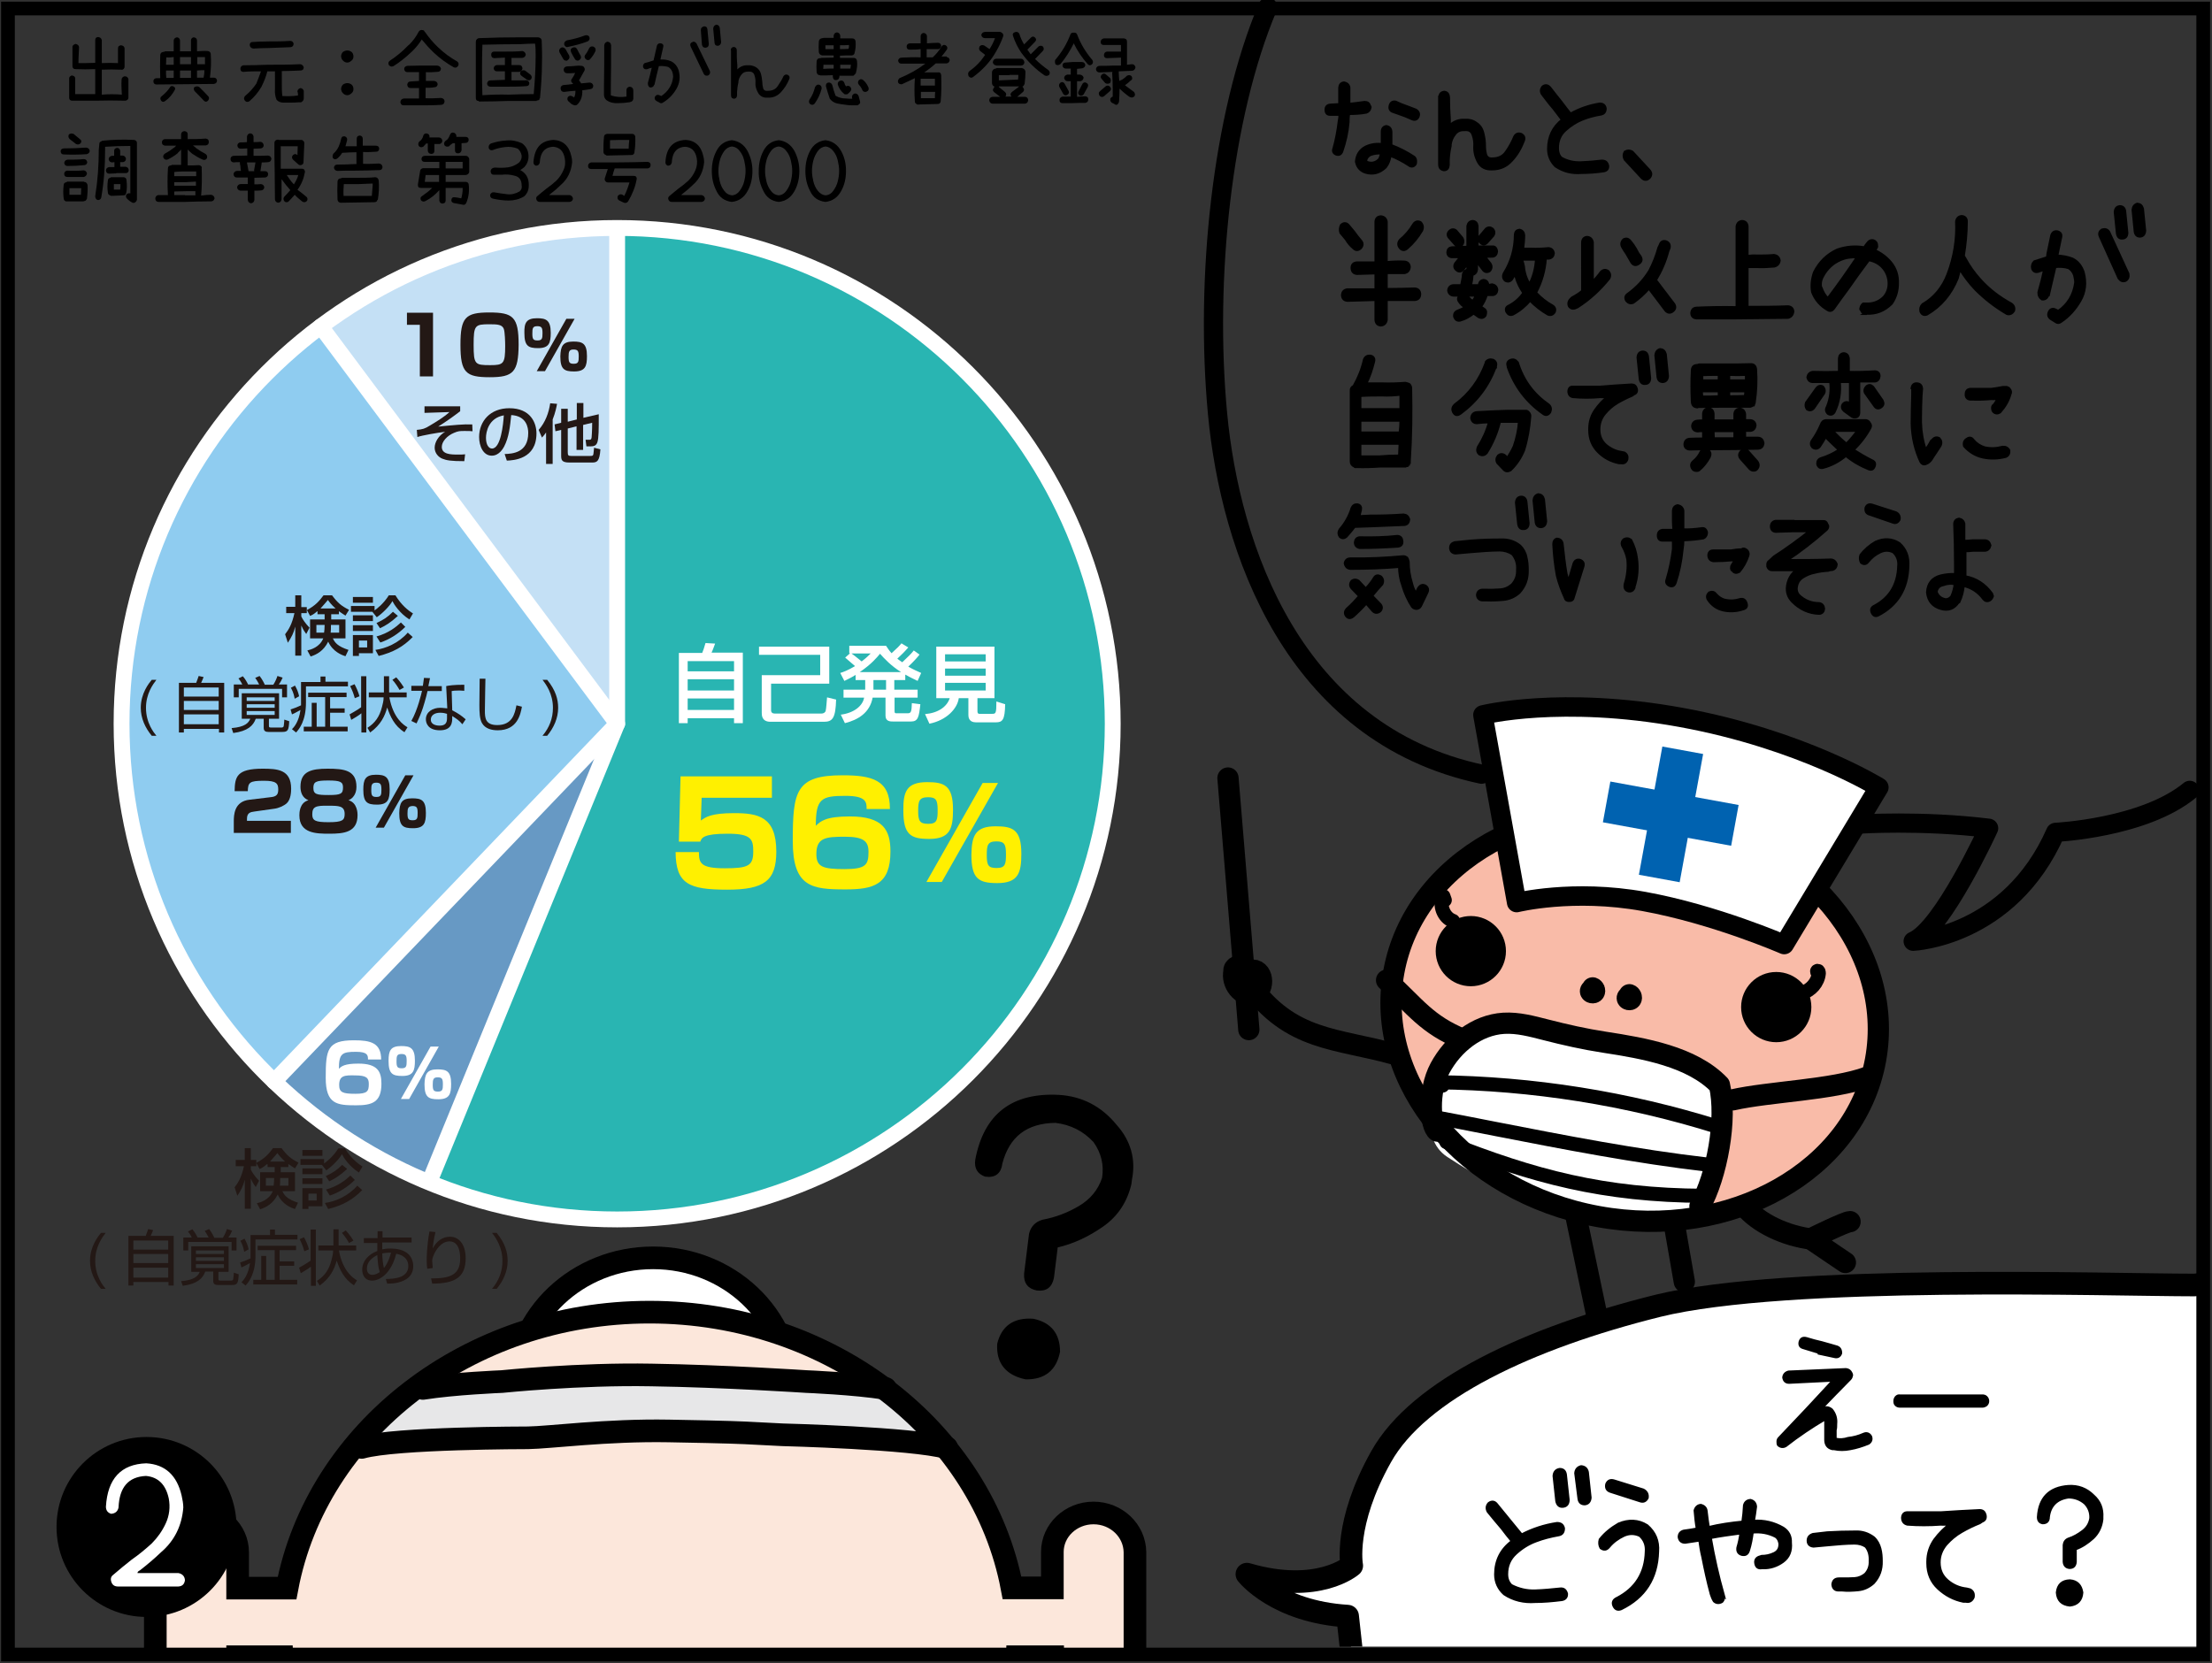 <?xml version="1.0" encoding="utf-8"?>
<!-- Generator: Adobe Illustrator 26.0.2, SVG Export Plug-In . SVG Version: 6.00 Build 0)  -->
<svg version="1.1" xmlns="http://www.w3.org/2000/svg" xmlns:xlink="http://www.w3.org/1999/xlink" x="0px" y="0px"
	 viewBox="0 0 806.1 606.2" style="enable-background:new 0 0 806.1 606.2;" xml:space="preserve">
<rect x="0" y="0" width="806.1" height="606.2" fill="#333333" stroke="none"/>
<style type="text/css">
	.st0{fill:none;stroke:#000000;stroke-width:7.744;stroke-linecap:round;stroke-linejoin:round;stroke-miterlimit:10;}
	.st1{stroke:#000000;stroke-miterlimit:10;}
	.st2{stroke:#000000;stroke-width:1.033;stroke-miterlimit:10;}
	.st3{fill:#C4E0F5;}
	.st4{fill:#8FCCF0;}
	.st5{fill:#6799C4;}
	.st6{fill:#29B5B2;}
	.st7{fill:none;stroke:#FFFFFF;stroke-width:5.777;}
	.st8{fill:none;stroke:#FFFFFF;stroke-width:5.777;stroke-linecap:round;stroke-linejoin:round;}
	.st9{fill:#FFFFFF;}
	.st10{fill:#FFF000;}
	.st11{fill:#231815;}
	.st12{fill:#F9BBA8;}
	.st13{fill:#FFFFFF;stroke:#000000;stroke-width:7.088;stroke-linecap:round;stroke-linejoin:round;stroke-miterlimit:10;}
	.st14{fill:none;stroke:#000000;stroke-width:5.148;stroke-linecap:round;stroke-linejoin:round;stroke-miterlimit:10;}
	.st15{fill:#0062B0;}
	.st16{clip-path:url(#SVGID_00000074435539763547589690000016128329848796718992_);}
	.st17{fill:#FFFFFF;stroke:#000000;stroke-width:8.249;stroke-miterlimit:10;}
	.st18{fill:#FCE7DB;}
	.st19{fill:#E7E7E8;}
	.st20{fill:none;stroke:#000000;stroke-width:8.249;stroke-miterlimit:10;}
	.st21{fill:none;stroke:#000000;stroke-width:8.249;stroke-linecap:round;stroke-linejoin:round;stroke-miterlimit:10;}
	.st22{fill:none;stroke:#000000;stroke-width:7;stroke-linecap:round;stroke-linejoin:round;stroke-miterlimit:10;}
	
		.st23{clip-path:url(#SVGID_00000182507422725931455830000000215198421743838872_);fill:#FFFFFF;stroke:#000000;stroke-width:8.249;stroke-linecap:round;stroke-linejoin:round;stroke-miterlimit:10;}
	.st24{fill:none;stroke:#000000;stroke-width:5;stroke-miterlimit:10;}
</style>
<g id="コミック下地">
</g>
<g id="レイヤー_4">
</g>
<g id="コミック線">
	<line class="st0" x1="573.8" y1="440.9" x2="587.3" y2="505.1"/>
	<g>
		<path class="st1" d="M406.5,410.3c5.1,5.7,7,12.3,5.5,19.7l-0.2,1.6c-1.5,6.3-4.8,11.4-10.1,15.1c-5.3,3.7-10.9,6.3-16.7,7.6
			l-1.4,11.3c-0.6,3.3-2.5,4.7-5.7,4.3c-3-0.6-4.4-2.4-4.2-5.6l1.8-14.5c0.6-2.4,2.1-4,4.5-4.7c4.8-0.9,9.3-2.6,13.5-5.1
			c4.2-2.5,7.1-6,8.6-10.5c0.8-4.9-0.3-9.4-3.2-13.5c-3.8-4.1-8.5-6.5-14.2-7.2c-10.7,0.1-17.3,5.2-19.9,15.2
			c-0.4,3.4-2.3,4.9-5.7,4.4c-2.5-0.9-3.6-2.7-3.2-5.6c3.1-16.4,13.1-24.1,30-23.2C394.2,400.1,401.1,403.7,406.5,410.3z
			 M376.5,481.2c6.2,1.3,9.3,5.2,9.3,11.5c-1.3,6.5-5.3,9.7-12,9.6c-7-1.5-10.3-5.7-9.9-12.4C365.4,483.7,369.6,480.7,376.5,481.2z"
			/>
	</g>
	<g>
		<g>
			<path class="st2" d="M497.9,40.9c-2.1,0.4-4.2,0.5-6.4,0.5v0.2c-0.2,0.9-0.2,1.9-0.2,2.9c-0.3,3.7-1.1,7.2-2.3,10.7
				c-0.4,1-1.1,1.3-2,1c-1-0.4-1.3-1.1-0.9-2.1c0.9-3.2,1.5-6.5,1.9-9.8c0.2-0.9,0.3-1.8,0.2-2.6h-3.5c-1,0-1.5-0.6-1.5-1.7
				c0-1,0.5-1.6,1.5-1.7l3.5-0.2v-2.6v-3.6c0.1-1,0.6-1.6,1.6-1.7c1,0.2,1.6,0.7,1.8,1.7v3.3V38c1.9-0.2,3.8-0.4,5.7-0.7
				c1,0,1.6,0.4,1.8,1.4c0.2,0.1,0.3,0.3,0.2,0.5C499.2,40,498.7,40.6,497.9,40.9z M515.3,57.3c0.4,0.4,0.6,0.8,0.6,1.4
				c0,0.5,0,0.9-0.2,1.2c-0.7,0.8-1.4,0.9-2.3,0.2c-2.2-1.4-4.4-2.6-6.8-3.5c-0.2,1.6-0.7,3-1.7,4.3c-2.1,2-4.5,2.7-7.2,1.9
				c-1.9-0.6-3-1.9-3.4-3.8v-0.2c0.2-2.3,1.3-4.1,3.4-5.2c1.9-0.9,3.9-1.2,6-0.9v-1.2v-1.7V48c0-1.1,0.5-1.7,1.5-1.9
				c1.1,0.2,1.6,0.8,1.7,1.9v1.7v1.7V53C509.8,54.1,512.6,55.5,515.3,57.3z M502.5,58.4c0.5-0.8,0.8-1.6,0.9-2.6
				c-1.4-0.1-2.8,0.1-4.1,0.6c-0.9,0.5-1.4,1.2-1.6,2.1c0.1,0.5,0.4,0.7,0.9,0.8c1.3,0.4,2.5,0.1,3.7-0.8
				C502.2,58.4,502.3,58.4,502.5,58.4z M515.9,40.1c1,0.6,1.3,1.4,0.9,2.4c-0.4,0.9-1.1,1.2-2,0.9c-1.7-0.8-3.5-1.5-5.3-2.1l-2-0.7
				c-0.9-0.4-1.2-1.1-0.9-2.2c0.3-1,1-1.4,2-1.2l2,0.9C512.4,38.8,514.2,39.4,515.9,40.1z"/>
			<path class="st2" d="M524.7,35.4c0-1.1,0.6-1.7,1.6-1.8c1,0.1,1.5,0.7,1.6,1.8c0,2.7,0.1,5.4,0.3,8.1V46c1.5-1.6,3.4-2.3,5.6-2.2
				c1.5-0.1,2.9,0.2,4.1,1.1c1.3,0.8,2.1,2,2.5,3.6s0.6,3,0.6,4.5c0,1.1,0.1,2.2,0.4,3.3c0.3,1.1,1.1,1.7,2.4,1.6
				c2.3,0,4-0.8,5.2-2.6c1.2-1.7,2.2-3.6,3-5.5c0.6-1,1.4-1.2,2.4-0.8c1,0.6,1.2,1.4,0.7,2.5c-1,2.6-2.4,5-4.3,7
				c-1.9,2.1-4.2,3.1-7.1,3.1c-2.2,0.1-3.9-0.7-4.9-2.5s-1.5-3.7-1.4-5.8c0.1-1.4-0.1-2.8-0.6-4.2c-0.5-1.4-1.5-2-3.2-1.8
				c-1.5-0.1-2.7,0.5-3.5,1.6c-0.9,1.1-1.4,2.4-1.6,3.8v0.5c-0.4,1.7-0.6,3.3-0.7,5.1V60v0.2c-0.1,1.1-0.6,1.7-1.6,1.7
				c-1.1-0.2-1.6-0.8-1.6-2v-1.9v-6.2v-8.1V35.4z"/>
			<path class="st2" d="M585.9,60.4c0.1,1.1-0.4,1.7-1.5,1.9c-2.7,0.4-5.4,0.6-8.1,0.6c-3.5,0.3-6.6-0.5-9.4-2.4
				c-1.7-1.7-2.6-3.8-2.6-6.2c0-4.4,1.7-8,5.1-10.6c-1.1-1.4-2.1-2.8-3.2-4.2c-1.5-1.7-2.8-3.5-4.2-5.3c-0.5-0.9-0.4-1.8,0.3-2.6
				c0.9-0.6,1.7-0.5,2.5,0.4c1.4,1.8,2.7,3.5,4.1,5.2c1.1,1.5,2.3,3,3.4,4.4c3.4-1.9,6.9-3.1,10.7-3.7c1.1,0,1.8,0.5,2,1.6
				c0,1.2-0.5,1.9-1.6,2.1c-2.4,0.4-4.7,1-6.9,1.9c-2.2,0.9-4.2,2.2-6.1,3.9s-2.8,3.9-2.8,6.6c0,1.5,0.4,2.7,1.3,3.6
				c2.3,1.3,4.7,1.8,7.3,1.7c2.6-0.1,5.1-0.3,7.5-0.6C585,58.7,585.6,59.2,585.9,60.4z"/>
			<path class="st2" d="M592.2,55.4c0.9-0.5,1.7-0.5,2.6,0l6.2,6.7c0.8,0.9,0.8,1.8,0,2.7c-0.9,0.8-1.7,0.8-2.6,0l-6.2-6.7
				C591.7,57.2,591.7,56.3,592.2,55.4z"/>
			<path class="st2" d="M493.3,90.4c-1.1-0.9-2-2-2.7-3.2l-2-2.4c-0.3-0.9-0.2-1.8,0.2-2.7c0.9-0.8,1.7-0.8,2.5,0l2,2.4
				c0.8,1.1,1.6,2.2,2.5,3.2c0.8,0.9,0.8,1.8,0,2.7C494.9,91.2,494.1,91.2,493.3,90.4z M515.6,105.3c1.1,0.1,1.7,0.7,1.8,1.8
				c0,1.3-0.6,2-1.8,2.1h-10.4v7.4c-0.2,1.2-0.9,1.8-2,1.9c-1.1-0.1-1.7-0.7-1.8-1.9v-7.4l-10.4,0.3c-1.1-0.1-1.7-0.7-1.8-1.8
				c0-1.2,0.6-1.9,1.8-2.1h10.4v-6.1l-6.9,0.2c-1.1-0.1-1.7-0.7-1.8-1.8c-0.1-1.3,0.5-2,1.8-2.1h6.9V80.8c0.1-1.1,0.6-1.7,1.8-1.8
				c1.1,0.1,1.8,0.7,2,1.8v14.9c2.2-0.2,4.4-0.3,6.6-0.2c1.1,0.1,1.7,0.7,1.8,1.8c-0.1,1.2-0.7,1.9-1.8,2.1h-6.6v6.1
				C508.6,105.5,512.1,105.4,515.6,105.3z M517.6,81.1c0.8,0.8,1,1.8,0.5,2.9c-1.5,2.5-3.2,4.6-5.3,6.4c-0.9,0.8-1.7,0.8-2.5,0
				c-0.8-1-0.8-1.9,0-2.9c1.9-1.6,3.5-3.4,4.8-5.6C515.7,80.9,516.6,80.6,517.6,81.1z"/>
			<path class="st2" d="M545.4,91.7c-0.1,1-0.6,1.6-1.5,1.7c-1,0-2,0-2.9,0.2l2,2.5c0.6,0.9,0.5,1.8-0.2,2.6
				c-0.8,0.5-1.6,0.4-2.2-0.3l-2.5-3.3v3.1c-0.1,1-0.6,1.6-1.6,1.9c-0.1,1.4-0.3,2.7-0.6,4h3.2c0-1.1,0.5-1.7,1.5-1.9
				c1,0.1,1.5,0.6,1.6,1.6v0.3c0.5-0.1,1-0.2,1.5-0.3c1.1,0.2,1.7,0.8,1.8,1.9c-0.1,1-0.6,1.6-1.5,1.7h-2.3
				c-0.5,1.7-1.2,3.1-2.2,4.4c0.4,0.3,0.9,0.6,1.3,0.9c0.5,0.3,0.7,0.8,0.6,1.4c0,0.3-0.1,0.6-0.2,0.9c-0.6,0.8-1.4,0.9-2.2,0.5
				c-0.7-0.5-1.4-1-2-1.4c-1.5,1.2-3.1,2.1-4.9,2.6c-1,0.2-1.6-0.2-2-1.2c-0.2-1,0.2-1.7,1.1-2.1c1-0.4,2-0.8,2.9-1.4
				c-1-0.6-1.8-1.3-2.4-2.3c-0.3-0.5-0.3-1,0-1.4v-0.7h-2c-1-0.1-1.6-0.6-1.8-1.7c0.1-1.1,0.7-1.7,1.8-1.8h2.9
				c0.3-1.4,0.6-2.8,0.7-4.2c0.2-0.8,0.8-1.3,1.6-1.5v-0.2v-2.3l-1.8,2.3c-0.7,0.8-1.5,0.8-2.2,0.2c-0.8-0.6-1-1.4-0.5-2.3l2-2.5
				h-3.3c-1-0.1-1.5-0.7-1.5-1.7c0.1-1,0.6-1.5,1.5-1.6l5.8-0.2v-7.7c0.2-1,0.7-1.6,1.8-1.7c1,0.1,1.5,0.7,1.6,1.7V90h5.6
				C544.7,89.9,545.3,90.5,545.4,91.7z M530.4,89.1l-2.3-2.6c-0.6-0.8-0.5-1.6,0.3-2.3c0.7-0.6,1.5-0.6,2.2,0l2.2,2.6
				c0.5,0.9,0.4,1.8-0.2,2.6C531.8,89.9,531.1,89.8,530.4,89.1z M536.7,109.9c0.6-0.7,1-1.5,1.3-2.3h-2.9c-0.1,0.3-0.2,0.5-0.2,0.7
				C535.4,108.9,536,109.5,536.7,109.9z M541.8,88.4c-0.7,0.7-1.5,0.7-2.2,0c-0.8-0.7-0.9-1.5-0.2-2.3l2.2-2.6
				c0.7-0.6,1.5-0.6,2.3,0c0.6,0.7,0.7,1.5,0.2,2.3L541.8,88.4z M565.7,111.5c0.9,0.6,1.1,1.3,0.7,2.3c-0.6,0.8-1.3,1.1-2.3,0.7
				c-2.4-1.4-4.6-3.1-6.5-5.1c-1.8,2.1-3.8,3.8-6.3,5.1c-1,0.4-1.7,0-2.2-0.9c-0.4-1-0.1-1.7,0.9-2.1c2.1-1.1,3.9-2.7,5.3-4.7
				c-1.5-2.2-2.6-4.6-3.1-7.2c-0.4,0.7-0.9,1.4-1.3,2.1c-0.6,0.8-1.4,1-2.3,0.5c-0.8-0.7-0.9-1.6-0.4-2.6c2.6-4.2,4-8.9,4-14.1
				c0.1-1,0.6-1.5,1.5-1.6c1,0.2,1.5,0.8,1.6,1.8c0,1.7-0.2,3.5-0.4,5.1h3.1c2.1,0.1,4.2,0,6.3-0.2c1,0.1,1.6,0.6,1.8,1.7
				c-0.1,1-0.6,1.6-1.6,1.8h-1.3c-0.3,4.5-1.5,8.7-3.6,12.6C561.5,108.7,563.5,110.3,565.7,111.5z M555.2,97.1
				c0.2,2.5,1,4.7,2.2,6.7c1.5-2.9,2.3-6,2.5-9.3h-1.8h-3.6C554.8,95.4,555,96.2,555.2,97.1z"/>
			<path class="st2" d="M583.5,99.2c0.8-0.8,1.7-0.9,2.6-0.2c0.6,0.8,0.7,1.6,0.2,2.5c-3.3,4.1-7.1,7.6-11.5,10.4l-0.5,0.2
				c-1,0.5-1.8,0.3-2.4-0.5c-0.4-0.9-0.2-1.8,0.5-2.5l0.5-0.5c1.3-0.7,2.6-1.5,3.8-2.5V88.3c0.1-1.1,0.6-1.7,1.7-1.8
				c1,0.1,1.7,0.7,1.9,1.8V103C581.4,101.8,582.5,100.6,583.5,99.2z M594.7,95.7c-0.6-1.1-1.3-2.2-1.9-3.3c-0.5-0.7-1-1.5-1.4-2.2
				c-0.6-0.9-0.6-1.9,0.3-2.8c0.9-0.5,1.7-0.3,2.4,0.6c0.7,0.8,1.3,1.7,1.9,2.7c0.5,1,1,1.9,1.7,2.8c0.6,1,0.5,1.8-0.5,2.5
				C596.2,96.7,595.4,96.6,594.7,95.7z M610,110.9c0.6,1,0.4,1.8-0.5,2.5c-0.8,0.6-1.6,0.6-2.4-0.2l-6.2-8.2c-1.7,2-3.6,3.7-5.7,5.2
				c-0.9,0.4-1.7,0.2-2.4-0.6c-0.6-1-0.4-1.8,0.5-2.4c3.2-2.3,5.8-5.1,7.9-8.5c1.4-2.7,2.5-5.5,3.3-8.4l0.5-1
				c0.3-1.1,1.1-1.5,2.1-1.2c1,0.4,1.4,1.1,1.2,2.2l-0.5,1.3c-1,3.8-2.5,7.2-4.5,10.5L610,110.9z"/>
			<path class="st2" d="M651.6,111.8c1.1,0.1,1.7,0.7,1.8,1.8c-0.2,1.1-0.7,1.8-1.8,2.1c-6.4,0.1-12.8,0.1-19.2,0.2h-14.2
				c-1.1-0.1-1.7-0.7-1.7-1.8c0.1-1.1,0.6-1.7,1.7-1.8c4.7-0.2,9.4-0.3,14.2-0.2h0.6V82.5c0.2-1.1,0.8-1.7,1.9-1.8
				c1.1,0.1,1.7,0.7,1.8,1.8v11c1.1-0.2,2.3-0.3,3.5-0.2c2,0,4.1,0,6.2-0.2c1.1,0.1,1.8,0.7,2,1.8c-0.1,1.1-0.7,1.8-1.8,2.1
				c-2.2,0.2-4.3,0.3-6.4,0.2h-3.5V112C641.6,112,646.5,112,651.6,111.8z"/>
			<path class="st2" d="M680.9,88.3c0.7-0.7,1.5-0.8,2.3-0.3c0.5,0.4,0.7,0.8,0.7,1.5c0.1,0.4,0,0.7-0.3,1c-0.1,0.3-0.3,0.6-0.5,0.8
				c2.3,1,4.3,2.5,5.9,4.4c1.8,2.2,2.6,4.7,2.5,7.6c0,2.7-0.7,5.1-2.2,7.3c-2.6,2.6-5.6,3.8-9.2,3.6l-0.2,0.1h0.4
				c-1,0.1-1.7-0.4-2-1.4c-0.2-0.1-0.3-0.2-0.2-0.4c0.1-0.7,0.4-1.3,0.9-1.7h1.2c2.4,0.1,4.6-0.7,6.4-2.5c1.2-1.4,1.8-3.1,1.8-4.9
				c0-2-0.6-3.8-1.8-5.4c-1.4-1.8-3.3-2.9-5.6-3.3c-2.7,3.6-5.3,7.2-7.8,10.8c-1.7,2.3-3.4,4.6-5,6.9c-0.6,0.8-1.3,1-2.1,0.5
				c-2.6-1.5-4.5-3.6-5.6-6.5c-0.4-2.5-0.1-4.8,0.7-7.1c1.9-3.8,4.7-6.5,8.4-8.2c3.2-1.1,6.5-1.4,9.8-0.8
				C679.8,89.7,680.3,89,680.9,88.3z M663.7,105c0.5,1.5,1.3,2.8,2.4,3.9c3.7-4.9,7.3-10,10.8-15.2c-2.1-0.2-4.2,0.1-6.1,0.9
				c-2.9,1.2-5.1,3.3-6.6,6.1c-0.5,0.9-0.8,1.9-0.8,2.8C663.4,104.1,663.4,104.6,663.7,105z"/>
			<path class="st2" d="M732.9,110.8c0.9,0.6,1.2,1.5,0.9,2.5c-0.6,0.9-1.4,1.3-2.4,1c-4.1-2.4-7.9-5.3-11.4-8.8
				c-2.2-2.3-4.1-4.8-5.8-7.6c-0.3,1.2-0.6,2.4-0.9,3.5c-2.4,5.9-6.1,10.2-11.1,13.1c-1.1,0.4-1.8,0-2.2-1c-0.2-1,0-1.8,0.7-2.5
				c4.2-2.4,7.3-6.1,9.2-11.1c2.3-6.1,3.4-12.5,3.1-19.2c0.2-1.1,0.8-1.7,1.9-1.8c1.1,0.1,1.7,0.7,1.7,1.8c0,4.2-0.4,8.4-1.1,12.6
				l0.5,0.8c1.5,2.8,3.4,5.5,5.5,7.8C724.8,105.6,728.7,108.5,732.9,110.8z"/>
			<path class="st2" d="M755.2,94.4c2,1,3.3,2.7,4,4.9c1,3.7,0.6,7.2-1.2,10.3c-1.8,3.1-4.1,5.7-7,7.6c-0.6,0.5-1.3,0.5-1.9,0
				l-1.6-1c-0.9-0.6-1.2-1.4-0.7-2.5c0.5-1,1.3-1.2,2.3-0.7c0.3,0.2,0.6,0.3,1,0.5c3.6-2.5,5.7-6,6.3-10.5c0-0.9-0.2-1.8-0.4-2.7
				c-0.4-1.2-1.1-2.1-2.1-2.7c-1.6-0.5-3.3-0.6-5-0.4c-0.8,3.4-1.6,6.9-2.4,10.3h-0.2c-0.3,1.1-1.1,1.6-2.1,1.5
				c-0.8-0.5-1.2-1.2-1.2-2.2v-0.3c0.8-2.8,1.5-5.5,2.1-8.3c-0.8,0.2-1.6,0.4-2.3,0.7c-1,0.3-1.7,0-2.1-1c-0.2-1,0-1.8,0.7-2.5
				c1.5-0.5,3.1-1,4.7-1.5c0.1-0.5,0.1-1,0.2-1.5l1.4-6.7c0.4-1,1.1-1.4,2.1-1.2c1,0.3,1.4,0.9,1.2,1.9l-1.4,6.7v0.2
				C751.5,93.4,753.4,93.7,755.2,94.4z M768.5,84.6l7,15.2c0.2,1.1-0.1,1.9-0.9,2.4c-1,0.4-1.7,0.1-2.4-0.8l-6.8-15.1
				c-0.5-1.1-0.3-1.9,0.7-2.5C767.1,83.5,767.9,83.7,768.5,84.6z M770.8,77.3c0.1-1.2,0.6-1.9,1.7-2c1,0,1.6,0.5,1.8,1.6l0.8,7.9
				c0,1.3-0.6,2-1.7,2c-1,0.1-1.6-0.5-1.8-1.7L770.8,77.3z M777.3,76.5c0.1-1.1,0.6-1.8,1.6-2.1c1,0.1,1.6,0.6,1.9,1.7l0.8,8
				c-0.1,1.2-0.6,1.9-1.7,2c-1,0-1.6-0.5-1.8-1.6L777.3,76.5z"/>
			<path class="st2" d="M513.1,169.2h-0.2v0.3h-0.2v0.2h-0.2h-0.3h-0.2v0.2h-0.2h-8.8c-2.9,0.2-5.8,0.3-8.7,0.2
				c-0.3,0.1-0.6,0-0.7-0.2c-0.8-0.3-1.2-0.9-1.2-1.7v-25.8c-0.1-0.7,0.3-1.3,1-1.6c1.7-3,3-6.2,3.8-9.7c0.4-1,1.1-1.4,2.2-1.3
				c1,0.2,1.5,0.9,1.2,2c-0.7,2.8-1.6,5.6-2.9,8.1h6.1c2.8,0.1,5.5,0,8.3-0.2c0.5,0.1,1,0.2,1.5,0.5c0.3,0.4,0.5,0.8,0.5,1.3
				c0.2,8.9,0.1,17.8-0.5,26.6v0.3v0.2h-0.3v0.2V169.2z M503.7,144c-2.7,0-5.4,0-8.1,0.2v5.1h7.6h7.3v-0.2v-5.4
				C508.2,144,505.9,144.1,503.7,144z M495.6,153.2v4.6h7.8h6.8c0.2-1.5,0.3-3.1,0.3-4.6h-7.3H495.6z M502.9,166.5
				c2.3-0.2,4.7-0.3,7.1-0.3c0.1-1.5,0.1-3,0.2-4.6h-6.8h-7.8v4.9H502.9z"/>
			<path class="st2" d="M544.9,133.8c-2.6,7-6.9,12.6-12.8,16.9c-1,0.7-1.8,0.6-2.4-0.5c-0.5-1-0.3-1.8,0.5-2.6
				c5.3-3.9,9.1-9,11.4-15.4V132c0.6-0.8,1.5-1,2.5-0.7c0.9,0.5,1.2,1.2,0.9,2.2V133.8z M555.8,149.9c0.5-0.1,0.9,0.1,1.2,0.5
				c0.4,0.4,0.6,0.9,0.5,1.5c-0.3,4.1-1,8.2-2.2,12.1c-1.1,2.8-2.8,5.3-4.9,7.3c-0.9,0.5-1.7,0.5-2.4-0.3l-2.2-2.3
				c-0.5-0.9-0.4-1.7,0.2-2.5c0.8-0.7,1.6-0.7,2.5,0c0.2,0.3,0.5,0.7,0.7,1c1-1.4,1.9-2.9,2.6-4.5c1-2.9,1.7-6,1.9-9.1h-4.6h-2.6
				c-1,4.1-2.6,7.9-4.8,11.4c-0.7,0.8-1.5,1-2.5,0.5c-0.8-0.7-0.9-1.5-0.5-2.5c1.8-2.8,3.2-5.9,4.1-9.2c-1.5,0-3.1,0.1-4.6,0.3
				c-1.1,0-1.7-0.6-1.9-1.7c0.1-1.1,0.6-1.8,1.7-2c3.7-0.2,7.4-0.4,11.1-0.5H555.8z M564.3,147.6c0.8,0.7,0.9,1.6,0.5,2.6
				c-0.7,1-1.5,1.2-2.4,0.5c-6-4.2-10.3-9.8-12.8-16.9v-0.3c-0.4-1-0.1-1.8,1-2.2c0.9-0.3,1.7,0,2.2,0.7l0.2,0.2
				C555,138.7,558.8,143.8,564.3,147.6z"/>
			<path class="st2" d="M594.6,140.3c0.9,0,1.4,0.4,1.7,1.3c0.3,1,0,1.7-0.9,2l-0.7,0.5c-1.9,0.8-3.7,1.7-5.4,2.7s-3.3,2.4-4.6,4
				s-2,3.5-2,5.7c0,2.4,0.8,4.3,2.5,5.8c1.7,1.4,3.6,2.3,5.7,2.6l1,0.2c0.9,0.5,1.2,1.3,1,2.3c-0.4,1.1-1.1,1.5-2.2,1.3h-0.7
				c-2.9-0.6-5.4-1.9-7.5-4c-2.1-2.1-3.2-4.7-3.2-7.9v-0.5c0-2.5,0.7-4.8,2.1-6.8c1.4-2,3-3.7,4.9-5.1c-1.1,0.2-2.1,0.3-3.1,0.2
				c-3.3,0.3-6.7,0.3-10,0c-1-0.2-1.5-0.9-1.5-2c0.1-1.1,0.6-1.6,1.7-1.5h9.5h0.2C586.8,140.8,590.7,140.5,594.6,140.3z
				 M596.9,130.3c0.1-1.2,0.6-1.9,1.7-2c1,0,1.6,0.5,1.8,1.6l0.8,7.9c0,1.3-0.6,2-1.7,2c-1,0.1-1.6-0.5-1.8-1.7L596.9,130.3z
				 M603.4,129.5c0.1-1.1,0.6-1.8,1.6-2.1c1,0.1,1.6,0.6,1.9,1.7l0.8,8c-0.1,1.2-0.6,1.9-1.7,2c-1,0-1.6-0.5-1.8-1.6L603.4,129.5z"
				/>
			<path class="st2" d="M640.7,159.7c1.1,0.1,1.6,0.7,1.8,1.8c-0.1,1.2-0.7,1.8-1.8,1.9c-5.4,0.1-10.9,0.2-16.3,0.2
				c-2.9,0-5.8,0-8.7,0.1c-1.1-0.1-1.7-0.7-1.7-1.8c0.1-1.1,0.7-1.7,1.7-1.8c1.7-0.1,3.4-0.1,5.1-0.1V157c-0.8,0-1.5,0-2.2,0.1
				c-1.1-0.1-1.7-0.7-1.8-1.8c0.1-1.1,0.7-1.7,1.8-1.8c0.7-0.1,1.5-0.1,2.2-0.1v-2.6c0.1-1.1,0.7-1.7,1.8-1.8
				c1.1,0.1,1.6,0.7,1.7,1.8v2.6h0.9c2.3,0,4.6,0,7,0v-2.5c0.1-1.1,0.7-1.7,1.8-1.8c1,0.1,1.6,0.7,1.8,1.8v2.4h2
				c1.1,0.1,1.7,0.7,1.8,1.7c-0.1,1.1-0.7,1.8-1.7,1.9h-2.1v2.8H640.7z M622.3,164.1c0.9,0.6,1.1,1.4,0.6,2.5
				c-1,1.8-2.2,3.4-3.8,4.7c-0.3,0.2-0.6,0.2-0.9,0.2c-0.7,0-1.2-0.3-1.5-0.9c-0.5-1-0.3-1.8,0.6-2.5c1.1-0.9,2-2.1,2.6-3.4
				C620.5,163.9,621.3,163.7,622.3,164.1z M618.3,148.3c-1-0.1-1.5-0.7-1.6-1.8c-0.2-3.9-0.2-7.7,0-11.6c0.1-1.2,0.7-1.7,1.9-1.7
				h0.1c0.2-0.1,0.3-0.2,0.5-0.2c3.2,0,6.5,0,9.7,0c3,0,6.1,0,9.2-0.1c1,0,1.6,0.6,1.7,1.7c0.3,4.1,0.1,8.2-0.5,12.2
				c-0.1,0.1-0.1,0.2-0.1,0.2v0.1c-0.1,0.1-0.1,0.2-0.2,0.2v0.1c-0.1,0-0.1,0.1-0.1,0.2v0c-0.1,0-0.2,0.1-0.3,0.1
				c-0.1,0.1-0.1,0.2-0.2,0.2c-0.1,0.1-0.2,0.1-0.3,0.1c-0.1,0-0.2,0-0.3,0.1h-0.3c-3.1,0-6.2,0-9.2,0c-3.2,0-6.3,0.1-9.4,0.1
				C618.6,148.4,618.5,148.4,618.3,148.3z M620.2,144.7c2.1,0,4.2,0,6.3-0.1v-2.1H620C620.1,143.2,620.1,144,620.2,144.7z
				 M626.5,138.8v-2.3c-2.1,0-4.2,0-6.3,0.1v2.2H626.5z M624.4,159.9c2.6,0,5.2,0,7.8,0V157c-2.3,0-4.6,0-6.9,0h-1L624.4,159.9
				L624.4,159.9z M636.4,138.8c0-0.8,0-1.6,0-2.3c-2.2,0.1-4.3,0.1-6.4,0v2.3H636.4z M636,144.5c0.1-0.7,0.2-1.4,0.2-2H634h-4v2.1
				C632,144.6,634,144.6,636,144.5z M637,164.6l3.3,3.7c0.6,0.9,0.6,1.8-0.1,2.6c-0.3,0.4-0.7,0.5-1.2,0.5c-0.5,0-0.9-0.2-1.3-0.6
				c-1.1-1.2-2.2-2.5-3.3-3.7c-0.7-0.9-0.6-1.7,0.1-2.5C635.4,163.9,636.2,163.9,637,164.6z"/>
			<path class="st2" d="M661,148.6c-0.7,0.9-1.5,1-2.4,0.5c-0.5-0.7-0.6-1.5-0.3-2.3l3.8-5.3c0.6-0.7,1.3-0.9,2.1-0.5
				c0.7,0.8,0.8,1.7,0.3,2.5L661,148.6z M660.6,139.1c-1,0-1.6-0.6-1.8-1.6c0.2-1,0.7-1.6,1.8-1.8c3.2,0.1,6.4,0.1,9.7,0v-0.5v-4.6
				c0.1-1,0.6-1.6,1.6-1.7c1,0.1,1.5,0.6,1.7,1.7v4.6c0,0.2-0.1,0.4-0.2,0.5c3.3,0.1,6.6,0,9.9-0.2c1,0.1,1.5,0.6,1.5,1.6
				c-0.1,1-0.6,1.7-1.5,1.8h-5.9v0.2v11.3c0,0.6-0.2,1.1-0.6,1.4c-0.6,0.3-1.2,0.3-1.8,0l-2.9-2.1c-0.7-0.6-0.9-1.4-0.5-2.2
				c0.6-0.8,1.4-1,2.2-0.5c0.1,0.2,0.3,0.2,0.5,0.2v-8.1h-4c0.4,3.9-0.2,7.6-1.9,11.1c-0.6,0.9-1.4,1-2.2,0.5
				c-0.8-0.8-0.8-1.6-0.2-2.6c1.1-2.8,1.5-5.8,1.1-9H660.6z M682.1,167.9c1,0.4,1.3,1.1,0.9,2.1c-0.4,1-1,1.3-2,0.9
				c-3-1.2-5.8-2.8-8.3-4.9c-2.5,2.1-5.3,3.6-8.4,4.4c-1,0.2-1.6-0.2-1.9-1.2v-0.4c0-0.8,0.4-1.3,1.1-1.6c2.4-0.7,4.7-1.8,6.8-3.2
				c-1.7-1.6-3.4-3.2-5.1-4.9c-0.6,1.3-1.4,2.5-2.2,3.7c-0.7,0.7-1.5,0.8-2.4,0.2c-0.6-0.7-0.7-1.5-0.2-2.3c1.3-1.8,2.4-3.8,3.3-5.9
				c0.3-0.9,0.8-1.4,1.7-1.5h14.6c0.6,0.1,1,0.4,1.3,1c0.4,0.5,0.5,1,0.2,1.6c-1.6,3-3.7,5.7-6.2,8.1
				C677.5,165.4,679.7,166.7,682.1,167.9z M667.6,156.9c1.7,1.8,3.4,3.5,5.3,5c1.5-1.5,2.9-3.2,4.2-5H667.6z M685.9,146
				c0.5,1,0.4,1.7-0.4,2.3c-0.8,0.6-1.6,0.6-2.2-0.2l-3.5-4.9c-0.4-0.8-0.2-1.6,0.5-2.3c0.8-0.6,1.5-0.5,2.2,0.2L685.9,146z"/>
			<path class="st2" d="M696.8,141.3c0.2-1,0.8-1.5,1.9-1.4c1,0.1,1.5,0.7,1.6,1.7l-0.2,2.7c-0.1,2.5-0.2,5-0.2,7.4v2.4
				c0.1,3.5,0.7,6.8,1.8,10c0.8-1,1.5-2.1,2.1-3.3l0.5-0.4c0.6-0.8,1.4-1,2.3-0.6c0.7,0.7,0.9,1.5,0.5,2.5l-0.3,0.5
				c-0.5,0.8-1,1.5-1.5,2.3c-0.5,0.7-1,1.5-1.5,2.3c-0.5,0.8-1.2,1.3-2,1.6c-0.8,0.3-1.4,0-1.8-0.7c-2-4.3-3.1-9-3.2-13.9
				c0-3.4,0.1-6.8,0.2-10.3V141.3z M716.8,160.1c0.9-0.7,1.7-0.5,2.3,0.4c1.1,1.3,2.5,2.2,4.1,2.7c2.2,0.5,4.4,0.4,6.6-0.2
				c1-0.1,1.8,0.3,2.3,1.2c0.1,1.1-0.3,1.8-1.2,2.2c-2.8,0.7-5.5,0.8-8.3,0.2c-2.7-0.6-4.9-2-6.7-4
				C715.6,161.5,715.9,160.6,716.8,160.1z M731,141.3c0.5-0.1,1,0.1,1.3,0.6c0.5,0.6,0.5,1.2,0.2,1.8c-0.7,2.5-2,4.6-3.7,6.5
				c-0.8,0.5-1.6,0.5-2.3-0.2c-0.3-0.4-0.4-0.8-0.4-1.3s0.2-0.9,0.7-1.2c0.5-0.7,1-1.5,1.3-2.4c-0.7,0.2-1.5,0.3-2.3,0.2
				c-2.3,0.2-4.7,0.3-7.1,0.2h-0.7c-1.1-0.1-1.6-0.8-1.5-1.9c0-1,0.5-1.6,1.5-1.7h0.7h7c1.4-0.2,2.8-0.4,4.3-0.7H731z"/>
			<path class="st2" d="M493.6,191.9c-1,1.3-2,2.5-3,3.6c-0.8,0.7-1.6,0.7-2.3,0c-0.5-0.8-0.5-1.6,0-2.4c2-2.3,3.5-4.9,4.4-7.9
				c0.4-0.9,1.1-1.3,2-1.2c1,0.2,1.3,0.9,1.1,1.9c-0.2,0.8-0.4,1.7-0.6,2.4l4.1-0.2c4.1,0,8.1-0.1,12.2-0.4c1,0.1,1.6,0.6,1.9,1.6
				c-0.1,1.1-0.6,1.8-1.6,1.9c-4.1,0.2-8.1,0.3-12.2,0.5L493.6,191.9z M503.1,210.2c0.8,0.7,1,1.7,0.5,2.7c-1.3,1.4-2.5,2.8-3.7,4.3
				l3,3.1c0.7,0.8,0.7,1.6,0,2.4c-0.9,0.7-1.7,0.7-2.5,0l-2.5-2.9c-1.5,1.7-3.1,3.3-4.8,4.8c-1,0.8-1.8,0.7-2.5-0.2
				c-0.5-0.8-0.4-1.6,0.2-2.3c1.7-1.5,3.2-3.1,4.7-4.8l-2.8-2.9c-0.7-0.8-0.7-1.7,0-2.6c0.7-0.5,1.5-0.5,2.3,0l2.7,2.9
				c1.2-1.2,2.3-2.6,3.2-4.1C501.4,209.8,502.2,209.7,503.1,210.2z M519.4,213.6c0.9,0.6,1.1,1.4,0.6,2.4l-2.3,4.8
				c-0.3,0.6-0.8,0.9-1.4,1c-0.6,0-1.2-0.2-1.6-0.7c-1.5-2.3-2.7-4.9-3.5-7.7c-0.8-2.2-1.2-4.5-1.2-6.9c-5.9,0.5-11.9,0.7-17.9,0.7
				c-1.1-0.1-1.7-0.8-1.9-1.9c0.2-1,0.8-1.6,1.9-1.6c6.4,0.1,12.9-0.2,19.3-0.8c0.5,0,0.9,0.2,1.3,0.5c0.3,0.5,0.4,1,0.5,1.4
				c0,2.7,0.4,5.2,1.2,7.8c0.3,1.3,0.8,2.6,1.6,3.8c0.3-0.6,0.6-1.3,0.9-1.9C517.6,213.4,518.4,213.1,519.4,213.6z M509.3,195.5
				c1,0.1,1.5,0.7,1.6,1.7c0.1,1.1-0.3,1.7-1.4,1.9c-4.7,0.3-9.3,0.5-14,0.5c-1-0.2-1.6-0.8-1.6-1.9c0.1-1,0.6-1.6,1.6-1.7
				C500.1,196.1,504.7,196,509.3,195.5z"/>
			<path class="st2" d="M536.1,197.2c3.6-0.3,7.3-0.4,11-0.4c2.5-0.1,4.8,0.6,6.8,2.2c1.1,1.1,1.9,2.5,2.2,4.1
				c0.4,1.6,0.5,3.1,0.5,4.7c0.1,3.2-0.9,5.9-3,8.2c-1.7,1.5-3.6,2.3-5.7,2.5c-2.1,0.2-4.2,0.3-6.3,0.2h-1.4
				c-1.1-0.1-1.7-0.7-1.8-1.8c0.1-1.2,0.8-1.8,2-1.8h1.2c1.7,0.1,3.3,0,5-0.1c1.7-0.1,3.1-0.7,4.4-1.8c1.4-1.5,2.1-3.3,2-5.4
				c0.2-2.2-0.4-4.2-1.8-5.9c-1.4-0.9-3-1.4-4.7-1.4c-1.7,0-3.5,0.1-5.2,0.2c-1.7,0.1-3.4,0.3-5.2,0.4l-5.7,0.5
				c-1.1-0.1-1.7-0.7-1.8-1.8c0-1.1,0.5-1.7,1.5-2L536.1,197.2z M552.6,183.2c0.1-1.2,0.6-1.9,1.7-2c1,0,1.6,0.5,1.8,1.6l0.8,7.9
				c0,1.3-0.6,2-1.7,2c-1,0.1-1.6-0.5-1.8-1.7L552.6,183.2z M559,182.4c0.1-1.1,0.6-1.8,1.6-2.1c1,0.1,1.6,0.6,1.9,1.7l0.8,8
				c-0.1,1.2-0.6,1.9-1.7,2c-1,0-1.6-0.5-1.8-1.6L559,182.4z"/>
			<path class="st2" d="M567.4,196.5c1.1,0.1,1.7,0.6,1.9,1.7c0.4,3.7,0.8,7.3,1.4,10.8c0.2,1,0.5,1.9,1,2.8
				c0.6-2.1,1.3-4.3,1.9-6.4c0.4-1,1.1-1.4,2.1-1.2c1.1,0.4,1.5,1.1,1.2,2.2l-3.5,11.2c-0.1,0.8-0.6,1.3-1.4,1.3
				c-0.8,0.1-1.4-0.2-1.6-1c-1.2-2.6-2.2-5.3-2.9-8.1c-0.7-3.8-1.1-7.5-1.3-11.4C566.2,197.4,566.6,196.7,567.4,196.5z M591.8,196.7
				c0.9-0.5,1.7-0.4,2.5,0.2c1.1,2.1,1.8,4.3,2.1,6.7c0.5,3.5,0.2,7-0.9,10.3v0.3c-0.4,1-1.1,1.4-2.1,1.2c-1-0.3-1.4-1.1-1.2-2.2
				v-0.2c0.9-2.9,1.3-5.9,1-9c-0.3-1.7-0.9-3.3-1.7-4.7C590.9,198.3,591,197.4,591.8,196.7z"/>
			<path class="st2" d="M620,192.7c1-0.2,1.6,0.2,1.9,1.3v0.4c-0.1,0.8-0.5,1.4-1.2,1.7c-2.4,0.4-4.8,0.6-7.2,0.7h-0.2
				c0,1.2-0.1,2.4-0.3,3.6c-0.4,4.1-1.2,8.1-2.5,12c-0.4,1.1-1.1,1.4-2.1,1c-1-0.5-1.3-1.2-0.9-2.2c1.1-3.6,1.8-7.2,2.3-11v-3.3h-4
				c-1,0-1.5-0.6-1.5-1.7c0-1.1,0.5-1.7,1.5-1.9h4.2c-0.1-1.1-0.2-2.3-0.2-3.4v-3.8c0.1-1,0.6-1.6,1.6-1.8c1,0.2,1.7,0.8,1.9,1.8
				v3.8v3.2C615.6,193.2,617.8,193,620,192.7z M634.2,218.5c1.1-0.2,1.7,0.2,2.1,1.3c0.4,1.1,0.1,1.8-0.9,2.1
				c-2.3,0.8-4.7,1-7.2,0.5c-2.4-0.5-4.3-1.8-5.7-3.9c-0.5-0.9-0.3-1.7,0.4-2.4c0.9-0.4,1.7-0.3,2.3,0.5c1,1.1,2.1,1.9,3.5,2.2
				C630.5,219.2,632.3,219.1,634.2,218.5z M636.7,200.8c0.4,0.6,0.5,1.1,0.3,1.7c-0.7,2.2-1.8,4.1-3.2,5.8c-0.9,0.5-1.7,0.5-2.3-0.3
				c-0.4-0.2-0.6-0.6-0.5-1.2c0-0.4,0.2-0.8,0.5-1.2c0.3-0.5,0.6-1,0.9-1.5h-1.4c-2,0.2-4,0.3-6,0.3h-0.7c-1-0.2-1.5-0.8-1.6-1.9
				c0-1.1,0.6-1.7,1.6-1.7h0.7h5.8c1.2-0.2,2.5-0.4,3.8-0.4l0.7-0.3C635.7,200.1,636.2,200.3,636.7,200.8z"/>
			<path class="st2" d="M653.4,190.1h11.1c0.6-0.1,1.1,0.3,1.3,1.1c0.2,0.2,0.3,0.4,0.3,0.6c0,0.5-0.2,0.9-0.5,1.2
				c-4.6,4.1-9.5,7.9-14.6,11.3c5.4,0,10.9,0,16.3-0.2c1,0.1,1.6,0.7,1.9,1.6c-0.1,1-0.6,1.7-1.5,1.9c-0.5,0-1,0.1-1.5,0.3
				c-1.6,0.1-3.2,0.3-4.8,0.7c-1.6,0.3-3.1,0.9-4.5,1.8c-1.4,0.9-2.2,2.3-2.3,4.2c0,0.9,0.3,1.7,0.9,2.4c2.1,2,4.6,3,7.5,3
				c1,0.2,1.5,0.9,1.6,1.9c-0.1,1-0.6,1.6-1.6,1.7c-3.8-0.1-7-1.6-9.7-4.3c-1.3-1.3-2-2.8-2-4.7v-0.2c0.2-2.9,1.4-5.1,3.6-6.7h-9.1
				c-0.8,0-1.3-0.4-1.6-1.2v-0.8c0-0.5,0.2-0.9,0.7-1.2l1.6-1.5c4.5-2.9,8.9-6.1,13.2-9.5h-6.2l-6.4,0.2c-1-0.1-1.5-0.6-1.6-1.7
				c0-1.1,0.5-1.8,1.6-2H653.4z"/>
			<path class="st2" d="M683.6,197.6c3-1.3,5.8-1.2,8.5,0.5c2.4,2.1,3.4,4.9,3.2,8.2c-0.2,8.3-3.9,14.3-10.9,17.9
				c-1,0.5-1.7,0.1-2.2-1c-0.4-1.1-0.1-1.8,1-2.3c5.6-3,8.5-7.9,8.7-14.6c0.2-2.1-0.5-3.8-1.9-5.1c-1.6-0.8-3.2-0.8-4.9,0
				c-1.7,0.8-3.2,2-4.4,3.5c-0.7,0.9-1.5,1-2.4,0.3c-0.4-0.8-0.5-1.7-0.2-2.6C679.6,200.4,681.5,198.8,683.6,197.6z M680,185.1
				c0.4-1,1.1-1.3,2.2-1l8.7,2.8c1,0.5,1.4,1.4,1.2,2.5c-0.5,0.9-1.2,1.3-2.1,1l-8.7-3C680.2,187.1,679.8,186.3,680,185.1z"/>
			<path class="st2" d="M725.8,216.4c0.1,0.3,0.2,0.6,0.3,0.9c-0.2,0.6-0.5,1.1-1,1.4c-0.9,0.5-1.6,0.3-2.2-0.4
				c-1.9-2.6-4.4-4.2-7.4-4.9c-0.2,2.1-0.7,4.1-1.6,6h-0.2c-1.6,2.4-3.7,3.2-6.4,2.4c-2.9-0.8-4.6-2.8-4.9-5.9
				c0.2-3.2,1.8-5.2,4.9-6c1.7-0.4,3.5-0.6,5.3-0.5v-3.7c0-4.9-0.1-9.9-0.3-14.8c0.1-1,0.6-1.5,1.6-1.7c1,0.2,1.6,0.8,1.8,1.7v6.4
				c1,0,2.1-0.1,3.2-0.2h2.5h2c1,0.1,1.5,0.6,1.8,1.7c-0.2,1-0.8,1.7-1.8,1.8h-1.8h-2.6c-1,0.1-2,0.2-2.9,0.2v5v4.4
				C720.1,210.9,723.3,213,725.8,216.4z M711.2,217.5c0.7-1.5,1.1-3,1.3-4.7c-1.5-0.3-2.8-0.2-4.2,0.3c-1.6,0.3-2.5,1.2-2.7,2.7
				c0.5,1.3,1.4,2.2,2.7,2.6C709.3,218.8,710.3,218.5,711.2,217.5z"/>
		</g>
	</g>
	<g>
		<path class="st3" d="M224.9,83.1c-40.5,0-77.9,13.4-108.1,35.9l108.1,144.8V83.1z"/>
		<path class="st4" d="M116.9,119c-44,33-72.5,85.5-72.5,144.8c0,51.2,21.3,97.5,55.6,130.4l125-130.4L116.9,120.2"/>
		<path class="st5" d="M156.4,431.1c-21.1-8.7-40.3-21.3-56.5-36.8l125-130.4L156.4,431.1z"/>
		<path class="st6" d="M156.4,431.1c21.1,8.7,44.3,13.5,68.5,13.5c99.7,0,180.6-80.9,180.6-180.7c0-99.8-80.9-180.7-180.6-180.7
			v182.4L156.4,431.1z"/>
		<path class="st7" d="M405.5,263.8c0,99.8-80.9,180.7-180.6,180.7c-99.7,0-180.6-80.9-180.6-180.7c0-99.8,80.9-180.7,180.6-180.7
			C324.7,83.1,405.5,164,405.5,263.8z"/>
		<polyline class="st7" points="224.9,83.1 224.9,263.8 156.4,431 		"/>
		<polyline class="st8" points="116.9,119 224.9,263.8 99.9,394.2 		"/>
		<g>
			<path class="st9" d="M247.3,238h8.6c0.4-1,0.7-1.8,1.2-3.6l3.5,0.2c-0.1,0.2-0.8,2.3-1.3,3.3h11.4v25.7h-3.2v-1.8h-16.9v1.8h-3.2
				V238z M267.5,241h-16.9v3.7h16.9V241z M267.5,247.6h-16.9v4.1h16.9V247.6z M250.6,254.6v4.2h16.9v-4.2H250.6z"/>
			<path class="st9" d="M276.5,235.7h25.7v13.5h-21.2v9.7c0,0.8,0.5,1.2,1.3,1.2h17.1c0.6,0,1.3-0.3,1.5-1c0.2-0.7,0.4-3.8,0.5-4.9
				l3.3,0.8c-0.2,6.6-1.2,8.1-4.4,8.1h-19.5c-3.2,0-3.2-2.4-3.2-3.3v-13.7h21.3v-7.4h-22.3V235.7z"/>
			<path class="st9" d="M335.1,238.6c-0.6,0.8-1.8,2.2-4.1,4.4c1.9,1.1,3.4,1.7,4.7,2.3l-1.3,2.9c-1.2-0.6-2.4-1.1-4.5-2.3v2h-4v3.5
				h8.5v2.9H326v5c0,0.7,0.3,0.7,0.8,0.7h4c1.3,0,1.4-0.8,1.5-3.7l3.1,0.4c-0.5,4.6-0.8,6.3-3.4,6.3h-6.5c-1,0-2.8,0-2.8-2.1v-6.6
				H318c-1,5.5-5.3,8.1-10.1,9.3l-1.5-3.1c4.8-0.6,8-3.2,8.5-6.2h-7.5v-2.9h7.9v-3.5h-3.5v-1.9c-1.9,1.2-3.1,1.7-4.1,2.2l-1.5-2.9
				c1-0.3,2.7-0.9,5.4-2.5c-0.2-0.1-1.8-1.6-3.6-3.1l1.8-1.6h-0.3v-2.7h13.4c0.5,0.7,1,1.6,2,2.7c2.4-2.2,2.7-2.5,3.6-3.6l2.5,1.5
				c-1.2,1.4-2.6,2.8-4,4.1c0.6,0.5,1,0.7,1.8,1.3c2.5-2.4,3-2.8,4.2-4.3L335.1,238.6z M310.3,238.2c1.6,1.1,3.5,2.8,3.7,2.9
				c1.7-1.3,2.5-2.1,3.3-2.9H310.3z M328.4,245c-3.6-2.2-6.3-5.1-7.7-6.7c-1.1,1.3-3,3.7-7.4,6.7H328.4z M318.3,247.9v3.5h4.6v-3.5
				H318.3z"/>
			<path class="st9" d="M353,254.5h-3.6c-0.5,3.7-4.3,8-10.7,9.3l-1.6-3.5c4.8-0.4,8-2.7,9-5.8h-4.9v-18.8h21.2v18.8h-6.2v4.8
				c0,0.7,0.3,0.9,0.7,0.9h4.6c1.4,0,1.6-0.1,1.6-4.5l3.2,1c-0.1,5.8-1,6.6-3.4,6.6h-7.3c-2.5,0-2.7-1.9-2.7-2.6V254.5z
				 M344.4,238.5v2.6h14.8v-2.6H344.4z M344.4,243.7v2.6h14.8v-2.6H344.4z M344.4,248.9v2.8h14.8v-2.8H344.4z"/>
		</g>
		<g>
			<path class="st10" d="M281.3,283v7.8h-25.6l-0.3,8.3c1.8-1.3,3.8-2.7,12.1-2.7c8.7,0,15.4,1.2,15.4,14c0,10.6-4.3,13.9-17.9,13.9
				c-14,0-18.7-2.1-18.8-13.7h8.5c0,4,0.6,5.9,9.4,5.9c8.6,0,10.4-0.9,10.4-6.1c0-4.5-0.7-6.5-9.3-6.5c-8.9,0-9.5,1.5-10,2.9h-7.8
				l0.6-23.8H281.3z"/>
			<path class="st10" d="M315.8,294.9c0.1-2.7-0.4-4.8-7.7-4.8c-8.8,0-10.8,1-10.8,10.9c1.7-1.6,3.5-3.4,12.4-3.4
				c12.1,0,14.8,4.9,14.8,12.8c0,12.1-6.2,13.8-16.3,13.8c-12.2,0-19.3-0.7-19.3-17.6c0-18.2,1.1-24,18.1-24
				c10.6,0,17.4,1.6,17.3,12.3H315.8z M297.5,311.3c0,4.7,2.3,5.5,10.3,5.5c7.8,0,8.7-1.6,8.7-6.3c0-3.8-1.7-5.5-8.6-5.5
				C301,305,297.5,305.3,297.5,311.3z"/>
			<path class="st10" d="M337.9,285.1c6.1,0,9.4,1.1,9.4,10c0,7-1.1,10.7-8.7,10.7c-6.7,0-9.4-1.5-9.4-10.3
				C329.1,288.4,330.5,285.1,337.9,285.1z M334.6,295.6c0,3.7,0.6,4.7,3.7,4.7c3.2,0,3.4-1.5,3.4-5c0-3.7-0.6-4.7-3.5-4.7
				C334.9,290.6,334.6,292.1,334.6,295.6z M363.7,285.4l-20.5,36.1h-5.6l20.5-36.1H363.7z M362.8,301.2c6.2,0,9.4,1.1,9.4,10
				c0,7-1.1,10.7-8.8,10.7c-6.8,0-9.4-1.6-9.4-10.3C354.1,304.5,355.5,301.2,362.8,301.2z M359.6,311.7c0,3.8,0.6,4.7,3.6,4.7
				c3.2,0,3.4-1.5,3.4-5c0-3.7-0.6-4.7-3.5-4.7C359.9,306.7,359.6,308.1,359.6,311.7z"/>
		</g>
		<g>
			<path class="st11" d="M157.8,114v23.2H153v-18.8h-4.7V114H157.8z"/>
			<path class="st11" d="M178.5,137.5c-8.7,0-10.7-1.6-10.7-11.8c0-10,1.8-11.8,10.5-11.8c8.7,0,10.7,1.6,10.7,11.8
				C188.9,135.6,187.1,137.5,178.5,137.5z M172.6,125.7c0,7.2,0.5,7.4,6.1,7.4c4.8,0,5.4-0.5,5.4-7c0-1.4-0.1-5.1-0.5-6.2
				c-0.6-1.6-2.3-1.7-5.2-1.7C173.1,118.2,172.6,118.5,172.6,125.7z"/>
			<path class="st11" d="M195.7,116c3.2,0,5,0.6,5,5.3c0,3.7-0.6,5.6-4.6,5.6c-3.6,0-5-0.8-5-5.5C191,117.7,191.8,116,195.7,116z
				 M194,121.6c0,2,0.3,2.5,1.9,2.5c1.7,0,1.8-0.8,1.8-2.7c0-1.9-0.3-2.5-1.9-2.5C194.1,118.9,194,119.7,194,121.6z M209.4,116.2
				l-10.8,19.1h-3l10.8-19.1H209.4z M208.9,124.5c3.3,0,5,0.6,5,5.3c0,3.7-0.6,5.6-4.7,5.6c-3.6,0-5-0.8-5-5.5
				C204.3,126.3,205,124.5,208.9,124.5z M207.2,130.1c0,2,0.3,2.5,1.9,2.5c1.7,0,1.8-0.8,1.8-2.7c0-1.9-0.3-2.5-1.9-2.5
				C207.4,127.4,207.2,128.2,207.2,130.1z"/>
		</g>
		<g>
			<path class="st11" d="M92.8,295.8c-1.6,0.2-2.8,0.5-2.8,2.7v0.7h16v4.4H85.2v-4.1c0-2.4,0.1-7.4,5.8-8l7.5-0.9
				c2.2-0.2,2.9-0.9,2.9-2.8c0-2.2-0.7-3.2-5.2-3.2c-5.3,0-5.8,0.6-5.9,3.8h-4.8c0.1-5.2,0.7-8.2,10.2-8.2c5.4,0,10.4,0.3,10.4,7.3
				c0,1.1-0.1,3.9-1.6,5.3c-1,0.9-2.9,1.8-4.6,2L92.8,295.8z"/>
			<path class="st11" d="M109.5,286.8c0-5.6,3.9-6.6,9.9-6.6c5.9,0,10.5,0.5,10.5,6.6c0,0.8-0.1,3.7-2.9,4.9
				c3.3,0.9,3.3,4.9,3.3,5.4c0,6.3-4.9,6.8-10.3,6.8c-4.8,0-10.9-0.1-10.9-6.7c0-0.8,0-4.6,3.3-5.5
				C110.1,290.8,109.5,288.7,109.5,286.8z M113.8,296.9c0,2.2,1.1,2.8,5.9,2.8c5.1,0,5.9-0.7,5.9-3c0-3-2.2-3-5.9-3
				C114.9,293.6,113.8,294.1,113.8,296.9z M114.2,287.2c0,2.4,1.3,2.6,5.7,2.6c4.4,0,5.1-0.5,5.1-2.8c0-2-1-2.5-5.4-2.5
				C115.1,284.5,114.2,285,114.2,287.2z"/>
			<path class="st11" d="M137,282.4c3.2,0,5,0.6,5,5.3c0,3.7-0.6,5.6-4.6,5.6c-3.6,0-5-0.8-5-5.5C132.4,284.2,133.1,282.4,137,282.4
				z M135.3,288c0,2,0.3,2.5,1.9,2.5c1.7,0,1.8-0.8,1.8-2.7c0-1.9-0.3-2.5-1.9-2.5C135.4,285.3,135.3,286.2,135.3,288z M150.7,282.6
				l-10.8,19.1h-3l10.8-19.1H150.7z M150.2,291c3.3,0,5,0.6,5,5.3c0,3.7-0.6,5.6-4.7,5.6c-3.6,0-5-0.8-5-5.5
				C145.6,292.7,146.3,291,150.2,291z M148.5,296.5c0,2,0.3,2.5,1.9,2.5c1.7,0,1.8-0.8,1.8-2.7c0-1.9-0.3-2.5-1.9-2.5
				C148.7,293.9,148.5,294.7,148.5,296.5z"/>
		</g>
		<g>
			<path class="st9" d="M134.1,386.1c0-1.5-0.2-2.7-4.4-2.7c-5,0-6.2,0.6-6.2,6.2c0.9-0.9,2-1.9,7.1-1.9c6.9,0,8.4,2.8,8.4,7.3
				c0,6.9-3.5,7.9-9.3,7.9c-6.9,0-11-0.4-11-10c0-10.4,0.6-13.7,10.3-13.7c6,0,9.9,0.9,9.9,7H134.1z M123.6,395.5
				c0,2.7,1.3,3.2,5.9,3.2c4.4,0,4.9-0.9,4.9-3.6c0-2.2-0.9-3.1-4.9-3.1C125.6,391.9,123.6,392,123.6,395.5z"/>
			<path class="st9" d="M146.2,381.3c3.2,0,5,0.6,5,5.3c0,3.7-0.6,5.6-4.6,5.6c-3.6,0-5-0.8-5-5.5
				C141.6,383,142.3,381.3,146.2,381.3z M144.5,386.9c0,2,0.3,2.5,1.9,2.5c1.7,0,1.8-0.8,1.8-2.7c0-1.9-0.3-2.5-1.9-2.5
				C144.6,384.2,144.5,385,144.5,386.9z M159.9,381.5l-10.8,19.1h-3l10.8-19.1H159.9z M159.4,389.8c3.3,0,5,0.6,5,5.3
				c0,3.7-0.6,5.6-4.7,5.6c-3.6,0-5-0.8-5-5.5C154.8,391.6,155.5,389.8,159.4,389.8z M157.7,395.4c0,2,0.3,2.5,1.9,2.5
				c1.7,0,1.8-0.8,1.8-2.7c0-1.9-0.3-2.5-1.9-2.5C157.9,392.7,157.7,393.5,157.7,395.4z"/>
		</g>
		<g>
			<path class="st11" d="M167.7,148.1v1.8c-2.2,1.7-5,3.7-8,5.6c6.2-0.6,9.1-0.9,12.4-0.8l0.1,2.5c-0.7-0.1-1.6-0.1-2.9-0.1
				c-1.7,0-2.3,0-3.9,0.7c-2.4,1-4.4,3.1-4.4,5.1c0,2.7,3.2,2.8,5.9,2.8c1.1,0,1.7,0,2.6-0.1l-0.3,2.5c-4.9,0-6.5-0.3-8-0.9
				c-1.5-0.6-2.8-2.1-2.8-4c0-2,1.4-4.4,3.8-5.8c-2.6,0.3-8.4,1.3-10.1,1.9l-0.2-2.6c2.1-0.2,2.9-0.4,4.8-1.6c2.5-1.5,5-3,7.1-4.9
				l-9.1,0.3v-2.4H167.7z"/>
			<path class="st11" d="M183.9,165.5c2.8-0.1,8.6-0.4,8.6-7.7c0-1.9-0.6-6.2-6.2-6.5c-0.4,3.9-0.8,8.1-2.6,11.5
				c-0.4,0.7-1.8,3.3-4.5,3.3c-3.1,0-4.6-3.5-4.6-6.8c0-5.7,4-10.5,11-10.5c7.8,0,9.9,5.4,9.9,9.2c0,9.4-8.4,9.8-10.8,9.9
				L183.9,165.5z M177.1,159.6c0,2.5,1,3.9,2.2,3.9c3.2,0,4.1-8.8,4.3-12.1C178,152.4,177.1,157.5,177.1,159.6z"/>
			<path class="st11" d="M199.1,157.5c-0.7,1-1.1,1.5-1.6,2l-1.2-2.8c2.4-2.7,3.7-6.2,4.2-9.7l2.5,0.2c-0.2,1.1-0.6,3.2-1.6,5.7
				v16.2h-2.4V157.5z M207,153.7l3.2-0.8v-6h2.4v5.4l5.6-1.3c0,5.8,0,8.6-0.5,10.2c-0.4,1.1-1,1.5-2.5,1.5h-1.5l-0.3-2.4h1.2
				c0.6,0,0.9,0,1-0.9c0-0.1,0.2-2.2,0.2-5.3l-3.3,0.8v9.1h-2.4v-8.6l-3.2,0.8v8.6c0,1.2,0.2,1.4,1.3,1.4h6.7c0.8,0,1.2,0,1.3-0.5
				c0.1-0.2,0.2-1.8,0.3-2.5l2.3,0.6c-0.3,4.5-1.3,4.8-3.1,4.8h-8.2c-3,0-3-1.1-3-2.8v-9.1l-2.1,0.5l-0.3-2.5l2.4-0.6V149h2.4V153.7
				z"/>
		</g>
		<g>
			<path class="st11" d="M115.6,222.8c-1.2,1.1-1.9,1.4-2.6,1.7l-1.2-2.2v1.2h-2v1.2c0.4,0.9,1.5,2.6,3,4.1l-1.2,2.3
				c-1.2-1.7-1.3-2-1.8-3.1v11h-2.2v-10.6c-0.6,2.4-1.3,3.7-2.7,5.9l-1-3.1c1.3-1.7,2.5-3.6,3.4-7.7h-3v-2.3h3.3V217h2.2v4.3h2v1.1
				c3-1.6,4.5-3.2,6.1-5.4h3.1c2.1,2.8,3.3,3.8,6.2,5.3l-1.3,2.1c-0.6-0.4-1.3-0.8-2.4-1.6v1.1h-2.8v1.9h5.2v6.9h-4.6
				c0.7,1.5,1.7,2.9,5.7,4.2l-1.1,2.3c-1.3-0.4-4.6-1.6-6.3-5.3c-1.7,3.4-4.2,4.7-6.4,5.4l-1.2-2.2c1.3-0.3,4.5-1.2,5.8-4.4H113
				v-6.9h5.3v-1.9h-2.6V222.8z M118.1,230.6c0.1-0.9,0.2-1.3,0.2-2.8h-3v2.8H118.1z M122.3,221.8c-1.6-1.4-2.3-2.4-2.8-3.1
				c-0.7,0.8-1.5,1.8-2.7,3.1H122.3z M123.6,230.6v-2.8h-3c0,1.5,0,1.8-0.1,2.8H123.6z"/>
			<path class="st11" d="M135.7,223h-7.8v-2.1h8.6v1.6c0.7-0.5,3.2-2.3,5.2-5.5h2.4c2.2,3.6,4.6,5.5,6.4,6.6l-1.3,2.2
				c-3.6-2.3-5.6-5.5-6.2-6.7c-0.8,1.6-3.6,4.5-5.7,5.9L135.7,223z M128.6,217.6h7.3v2.1h-7.3V217.6z M128.6,224.3h7.3v2.1h-7.3
				V224.3z M128.6,227.9h7.3v2.1h-7.3V227.9z M128.6,231.5h7.3v6.6h-5.1v1h-2.2V231.5z M130.8,233.5v2.5h3v-2.5H130.8z M150.4,232.2
				c-3.5,3.6-7.2,5.6-12.4,6.9l-1.2-2.2c3.7-0.5,8.4-2.4,11.8-6.3L150.4,232.2z M147.7,228.5c-2.6,2.6-5.8,4.6-9.1,5.7l-1.4-2.2
				c4.4-1.2,7.2-3.5,8.9-5.1L147.7,228.5z M145,224.5c-2.6,2.4-4.4,3.5-6.5,4.5l-1.3-1.9c2.6-1.2,4-2.1,6-4.1L145,224.5z"/>
			<path class="st11" d="M57,247.8c-1.3,1.7-3.8,5.1-3.8,10.2c0,5.6,2.9,9.1,3.8,10.2h-1.7c-2.4-2.9-4-6.4-4-10.2c0-5.3,3-9,4-10.2
				H57z"/>
			<path class="st11" d="M71.5,248.9c0.4-1,0.8-2.2,0.9-2.5l1.8,0.4c-0.3,0.7-0.6,1.5-0.9,2.1h8.4V267h-1.9v-1.3H67v1.3h-1.8v-18.1
				H71.5z M67,253.9h12.7v-3.3H67V253.9z M67,258.8h12.7v-3.3H67V258.8z M79.8,260.4H67v3.6h12.7V260.4z"/>
			<path class="st11" d="M101.8,262h-3.8v2.3c0,0.8,0,0.9,1,0.9h3.5c0.3,0,0.8,0,0.9-0.6c0-0.2,0.2-1.3,0.2-2.3l1.8,0.6
				c-0.2,3.2-0.4,3.9-2.5,3.9h-5.1c-1,0-1.7-0.3-1.7-1.5V262h-2.9c-0.9,2.5-2.9,4.5-8.2,5.2l-0.6-1.8c4.9-0.4,6.2-1.9,6.8-3.4h-3.1
				v-9.3h13.6V262z M94.5,249.6c-0.3-0.6-0.9-1.7-1.5-2.5l1.6-0.7c0.9,1.1,1.7,2.7,1.9,3.2h3.1c0.8-1.2,1.4-2.8,1.5-3.2l1.9,0.6
				c-0.2,0.5-0.7,1.6-1.4,2.5h3v4.7h-1.8v-3.1H87v3.1h-1.8v-4.7h3.1c-0.6-1.2-1-1.7-1.4-2.2l1.6-0.8c0.9,1,1.7,2.5,1.9,3H94.5z
				 M100.1,254.2H89.9v1.3h10.2V254.2z M100.1,256.7H89.9v1.3h10.2V256.7z M100.1,259.2H89.9v1.4h10.2V259.2z"/>
			<path class="st11" d="M116.8,248.5v-1.9h1.8v1.9h8.2v1.7h-15.3v5.9c0,6.7-2.5,9.7-3.6,10.9l-1.5-1.2c0.8-0.8,2.5-2.7,3.1-7
				c-1.4,0.8-2.6,1.4-3.1,1.6l-0.5-1.8c1.5-0.5,1.8-0.6,3.8-1.5v-8.5H116.8z M107.4,254.7c-0.4-2.3-1.1-3.4-1.4-4l1.5-0.8
				c0.8,1.4,1.2,2.5,1.5,3.9L107.4,254.7z M126.3,254.1h-6v4.1h5.3v1.6h-5.3v5.1h6.4v1.7h-16v-1.7h2.9v-8.7h1.8v8.7h3.1v-10.8h-6.2
				v-1.6h14V254.1z"/>
			<path class="st11" d="M133.5,246.6V267h-1.8v-7c-0.8,0.7-2.8,1.9-3.7,2.4l-0.6-2c0.6-0.4,2.6-1.4,4.2-2.6v-11.3H133.5z
				 M129.3,254.5c-0.5-1.8-0.9-2.8-1.7-4.4l1.6-0.7c0.7,1.3,1.4,2.9,1.8,4.4L129.3,254.5z M147.4,266.9c-3.7-2.3-5.2-5.8-6.3-9
				c-0.8,3-2.3,6.3-6.2,9.1l-1-1.7c2.7-1.7,4.4-4,5.3-7.6c0.3-1.1,0.6-2.3,0.6-3.5h-5.4v-1.8h5.5v-5.9h1.9v5.9h6.4v1.8h-6.3
				c1.4,7.6,5.2,10.1,6.6,10.9L147.4,266.9z M145.6,251.5c-0.5-0.9-1.5-2.5-2.6-3.7l1.4-0.9c1.5,1.6,2.4,3.1,2.8,3.7L145.6,251.5z"
				/>
			<path class="st11" d="M156.7,247.2c0,0.1-0.5,2.5-0.6,2.9h4.9v1.8h-5.2c-0.4,2-1.7,6.4-2.2,7.6c-0.7,1.9-1.4,3.3-1.8,4.2
				l-1.9-0.9c2.3-4,3.7-10.1,3.9-11h-3.9V250h4.2c0.2-1,0.2-1.8,0.4-2.9L156.7,247.2z M169.2,251.8c-0.7,0-1-0.1-1.8-0.1
				c-1.7,0-2.4,0.1-2.8,0.2l0.2,7c2.3,1.2,3.4,2,4.9,3.3l-1.2,1.8c-1.3-1.5-2-1.9-3.7-3v0.6c0,1.5,0,4.6-4.5,4.6
				c-4.4,0-5.1-2.7-5.1-4c0-2.7,2.5-4.2,5.2-4.2c1,0,2,0.2,2.6,0.2l-0.4-8.1c0.9-0.2,2.6-0.5,6.6-0.5V251.8z M162.9,260.2
				c-0.6-0.2-1.4-0.4-2.5-0.4c-2.1,0-3.4,1-3.4,2.5c0,2.2,2.8,2.2,3.2,2.2c2,0,2.7-0.9,2.7-2.7V260.2z"/>
			<path class="st11" d="M176.9,247.4c0,0.2-0.2,9.7-0.2,11.6c0,2.6,0.1,5.3,4.5,5.3c5.5,0,6.4-4.1,7-7.2l2,0.5
				c-0.5,2.7-1.6,8.6-8.8,8.6c-2.1,0-4.6-0.5-5.8-2.7c-0.8-1.5-0.9-3.8-0.9-6.5c0-1.5,0.1-8.2,0.1-9.6H176.9z"/>
			<path class="st11" d="M199.4,247.8c3.1,3.8,4,7.1,4,10.2c0,3.8-1.6,7.3-4,10.2h-1.7c2.5-3,3.8-6.3,3.8-10.2
				c0-5.1-2.5-8.5-3.8-10.2H199.4z"/>
		</g>
		<g>
			<path class="st11" d="M97.2,424.4c-1.2,1.1-1.9,1.4-2.6,1.7l-1.2-2.2v1.2h-2v1.2c0.4,0.9,1.5,2.6,3,4.1l-1.2,2.3
				c-1.2-1.7-1.3-2-1.8-3.1v11h-2.2v-10.6c-0.6,2.4-1.3,3.7-2.7,5.9l-1-3.1c1.3-1.7,2.5-3.6,3.4-7.7h-3v-2.3h3.3v-4.3h2.2v4.3h2v1.1
				c3-1.6,4.5-3.2,6.1-5.4h3.1c2.1,2.8,3.3,3.8,6.2,5.3l-1.3,2.1c-0.6-0.4-1.3-0.8-2.4-1.6v1.1h-2.8v1.9h5.2v6.9h-4.6
				c0.7,1.5,1.7,2.9,5.7,4.2l-1.1,2.3c-1.3-0.4-4.6-1.6-6.3-5.3c-1.7,3.4-4.2,4.7-6.4,5.4l-1.2-2.2c1.3-0.3,4.5-1.2,5.8-4.4h-4.6
				v-6.9h5.3v-1.9h-2.6V424.4z M99.7,432.2c0.1-0.9,0.2-1.3,0.2-2.8h-3v2.8H99.7z M103.9,423.4c-1.6-1.4-2.3-2.4-2.8-3.1
				c-0.7,0.8-1.5,1.8-2.7,3.1H103.9z M105.1,432.2v-2.8h-3c0,1.5,0,1.8-0.1,2.8H105.1z"/>
			<path class="st11" d="M117.3,424.6h-7.8v-2.1h8.6v1.6c0.7-0.5,3.2-2.3,5.2-5.5h2.4c2.2,3.6,4.6,5.5,6.4,6.6l-1.3,2.2
				c-3.6-2.3-5.6-5.5-6.2-6.7c-0.8,1.6-3.6,4.5-5.7,5.9L117.3,424.6z M110.2,419.2h7.3v2.1h-7.3V419.2z M110.2,425.9h7.3v2.1h-7.3
				V425.9z M110.2,429.5h7.3v2.1h-7.3V429.5z M110.2,433.1h7.3v6.6h-5.1v1h-2.2V433.1z M112.4,435.1v2.5h3v-2.5H112.4z M132,433.8
				c-3.5,3.6-7.2,5.6-12.4,6.9l-1.2-2.2c3.7-0.5,8.4-2.4,11.8-6.3L132,433.8z M129.3,430.1c-2.6,2.6-5.8,4.6-9.1,5.7l-1.4-2.2
				c4.4-1.2,7.2-3.5,8.9-5.1L129.3,430.1z M126.5,426.1c-2.6,2.4-4.4,3.5-6.5,4.5l-1.3-1.9c2.6-1.2,4-2.1,6-4.1L126.5,426.1z"/>
			<path class="st11" d="M38.5,449.4c-1.3,1.7-3.8,5.1-3.8,10.2c0,5.6,2.9,9.1,3.8,10.2h-1.7c-2.4-2.9-4-6.4-4-10.2
				c0-5.3,3-9,4-10.2H38.5z"/>
			<path class="st11" d="M53.1,450.5c0.4-1,0.8-2.2,0.9-2.5l1.8,0.4c-0.3,0.7-0.6,1.5-0.9,2.1h8.4v18.1h-1.9v-1.3H48.6v1.3h-1.8
				v-18.1H53.1z M48.6,455.5h12.7v-3.3H48.6V455.5z M48.6,460.4h12.7v-3.3H48.6V460.4z M61.4,462.1H48.6v3.6h12.7V462.1z"/>
			<path class="st11" d="M83.4,463.6h-3.8v2.3c0,0.8,0,0.9,1,0.9h3.5c0.3,0,0.8,0,0.9-0.6c0-0.2,0.2-1.3,0.2-2.3l1.8,0.6
				c-0.2,3.2-0.4,3.9-2.5,3.9h-5.1c-1,0-1.7-0.3-1.7-1.5v-3.4h-2.9c-0.9,2.5-2.9,4.5-8.2,5.2L66,467c4.9-0.4,6.2-1.9,6.8-3.4h-3.1
				v-9.3h13.6V463.6z M76.1,451.2c-0.3-0.6-0.9-1.7-1.5-2.5l1.6-0.7c0.9,1.1,1.7,2.7,1.9,3.2h3.1c0.8-1.2,1.4-2.8,1.5-3.2l1.9,0.6
				c-0.2,0.5-0.7,1.6-1.4,2.5h3v4.7h-1.8v-3.1H68.6v3.1h-1.8v-4.7h3.1c-0.6-1.2-1-1.7-1.4-2.2l1.6-0.8c0.9,1,1.7,2.5,1.9,3H76.1z
				 M81.7,455.8H71.4v1.3h10.2V455.8z M81.7,458.3H71.4v1.3h10.2V458.3z M81.7,460.8H71.4v1.4h10.2V460.8z"/>
			<path class="st11" d="M98.4,450.1v-1.9h1.8v1.9h8.2v1.7H93.1v5.9c0,6.7-2.5,9.7-3.6,10.9l-1.5-1.2c0.8-0.8,2.5-2.7,3.1-7
				c-1.4,0.8-2.6,1.4-3.1,1.6l-0.5-1.8c1.5-0.5,1.8-0.6,3.8-1.5v-8.5H98.4z M89,456.3c-0.4-2.3-1.1-3.4-1.4-4l1.5-0.8
				c0.8,1.4,1.2,2.5,1.5,3.9L89,456.3z M107.9,455.7h-6v4.1h5.3v1.6h-5.3v5.1h6.4v1.7h-16v-1.7h2.9v-8.7H97v8.7h3.1v-10.8h-6.2v-1.6
				h14V455.7z"/>
			<path class="st11" d="M115.1,448.2v20.5h-1.8v-7c-0.8,0.7-2.8,1.9-3.7,2.4l-0.6-2c0.6-0.4,2.6-1.4,4.2-2.6v-11.3H115.1z
				 M110.9,456.1c-0.5-1.8-0.9-2.8-1.7-4.4l1.6-0.7c0.7,1.3,1.4,2.9,1.8,4.4L110.9,456.1z M129,468.5c-3.7-2.3-5.2-5.8-6.3-9
				c-0.8,3-2.3,6.3-6.2,9.1l-1-1.7c2.7-1.7,4.4-4,5.3-7.6c0.3-1.1,0.6-2.3,0.6-3.5H116v-1.8h5.5v-5.9h1.9v5.9h6.4v1.8h-6.3
				c1.4,7.6,5.2,10.1,6.6,10.9L129,468.5z M127.2,453.1c-0.5-0.9-1.5-2.5-2.6-3.7l1.4-0.9c1.5,1.6,2.4,3.1,2.8,3.7L127.2,453.1z"/>
			<path class="st11" d="M137.4,448.8l2,0l0,2.3H150v1.8h-10.7l0,1.4v1.1c0.4-0.1,1.5-0.3,3-0.3c1.9,0,4.8,0.3,6.7,2.2
				c1.1,1.2,1.6,2.8,1.6,4.2c0,4.8-4.6,5.7-5.5,6c-1.3,0.3-2.4,0.4-4,0.4l-0.5-1.7c3.1,0,8.2-0.4,8.2-4.7c0-1.7-0.8-3.8-4.4-4.5
				c-1.9,7.4-6.1,9.8-8.8,9.8c-2.9,0-3.6-2.4-3.6-4c0-3,2.1-5.5,5.5-6.8c0-0.3,0-0.5,0-0.8v-2.1h-4.9v-1.8h5V448.8z M137.5,457.5
				c-1.9,0.9-3.8,2.5-3.8,4.9c0,1.5,0.8,2.3,2,2.3c1.2,0,2.2-0.7,2.7-1C137.8,462,137.7,460.2,137.5,457.5z M142.5,456.6
				c-0.7,0-1.7,0-3.2,0.3c0,1.6,0.3,4.2,0.6,5.3C140.3,461.8,141.6,460.1,142.5,456.6z"/>
			<path class="st11" d="M158.7,449.1c-0.7,2.8-0.9,4.9-1,6c1.3-2.6,3.5-4.3,6.3-4.3c3.2,0,5.7,2.7,5.7,7.9c0,6.8-3.8,9.2-12.2,9.2
				l-0.4-1.9c6.3,0,10.6-0.9,10.6-7.2c0-1.1,0-6.3-3.9-6.3c-3.1,0-5,3.4-5.5,4.4c-0.4,0.9-0.8,1.8-0.8,2.7c0,0.2,0.2,2.3,0.2,2.6
				l-2,0.3c-0.1-0.7-0.2-1.5-0.2-2.9c0-1,0-5.2,1-10.7L158.7,449.1z"/>
			<path class="st11" d="M181,449.4c3.1,3.8,4,7.1,4,10.2c0,3.8-1.6,7.3-4,10.2h-1.7c2.5-3,3.8-6.3,3.8-10.2c0-5.1-2.5-8.5-3.8-10.2
				H181z"/>
		</g>
	</g>
	<g>
		<path d="M46.8,28.8v6.7c0,0.4-0.1,0.7-0.4,0.9c-0.2,0.2-0.5,0.3-0.8,0.3c-3.6-0.1-7.1-0.1-10.7,0h-8.6c-0.7,0-1.1-0.4-1.1-1.1
			v-2.6v-4.4c0-0.5,0.3-0.8,0.9-1.1c0.9,0.1,1.3,0.5,1.3,1.1v4.4v1.3h7.3v-9.1c-2.4,0.1-4.8,0.1-7.2,0c-0.7,0-1.1-0.4-1.1-1.1v-2.5
			v-4.3c-0.1-0.6,0.3-1,1.1-1.3c0.9,0.2,1.3,0.6,1.3,1.3l-0.2,4.3v1.4c2,0,4,0,6.1-0.1v-8.3c0-0.7,0.4-1.1,1.1-1.1
			c0.7,0.1,1.1,0.4,1.3,1.1V23c2-0.1,3.9-0.1,5.9,0v-5.4c0-0.7,0.4-1,1.1-1.1c0.7,0.1,1.2,0.4,1.3,1.1v6.7c0,0.3-0.1,0.6-0.3,0.8
			c-0.3,0.3-0.6,0.4-1,0.3c-2.3-0.1-4.7-0.1-7,0v9.1c2.4-0.2,4.9-0.2,7.3,0c-0.1-1.8-0.2-3.6-0.1-5.4c0-0.7,0.4-1.1,1.1-1.3
			C46.2,27.8,46.6,28.2,46.8,28.8z"/>
		<path d="M77.9,28.3c0.7,0,1.1,0.4,1.2,1.1c-0.1,0.8-0.5,1.1-1.2,1.2l-21,0.2c-0.7-0.1-1-0.5-1-1.2c0-0.6,0.4-1,1-1.1h1.5
			c-0.1-2.8-0.1-5.6,0-8.5c0.1-0.7,0.5-1,1.2-1.1h0.1c0.1,0,0.3-0.1,0.5-0.2h3.1v-4c0.1-0.6,0.5-1,1.2-1.1c0.6,0.1,1,0.4,1.1,1.1v4
			h2.5h1.5v-4c0-0.6,0.4-1,1-1.1c0.7,0.1,1.1,0.4,1.2,1.1v4c1.3-0.1,2.6-0.2,3.9-0.1c0.6,0.1,1,0.4,1.1,1c0.2,2.9,0.1,5.8-0.3,8.7
			H77.9z M63.2,31.5c0.6,0.3,0.8,0.7,0.5,1.3c-0.9,1.6-2,3-3.5,4c-0.6,0.5-1.2,0.4-1.6-0.3c-0.3-0.6-0.2-1.1,0.4-1.5
			c1.1-0.9,2.1-1.9,2.9-3.1C62.1,31.4,62.6,31.2,63.2,31.5z M60.5,25.7c0,0.9,0,1.8,0.1,2.7h2.7v-2.7H60.5z M63.3,23.6v-2.8
			c-0.9,0.1-1.8,0.2-2.7,0.1c0,0.9-0.1,1.8-0.1,2.7H63.3z M68.1,20.8h-2.5v2.6h4v-2.6H68.1z M69.6,28.4v-2.7h-4v2.7H69.6z
			 M72.6,31.7c1.2,1.2,2.3,2.3,3.4,3.5c0.3,0.5,0.2,1-0.2,1.5c-0.5,0.5-1,0.5-1.5,0c-1.1-1.2-2.2-2.3-3.3-3.4
			c-0.4-0.5-0.5-1-0.2-1.5C71.4,31.4,72,31.4,72.6,31.7z M74.7,20.8h-2.8v2.6h2.8v-1.2V20.8z M71.8,28.3h2.4
			c0.2-0.9,0.3-1.8,0.3-2.7c-0.9,0-1.8,0-2.7,0.1V28.3z"/>
		<path d="M110.7,33.1V36c-0.1,0.6-0.4,1-1,1.3h-1.1c-0.9,0.1-1.8,0.1-2.7,0.1c-0.9,0-1.8,0-2.7,0c-0.9,0-1.7-0.3-2.4-1
			c-0.5-1.2-0.7-2.5-0.6-3.8c0-1.3,0-2.6,0-4V26h-2.7h-0.1v0.1c-0.5,1.9-1.2,3.7-2.1,5.5c-1.2,2.1-2.7,3.8-4.4,5.3
			c-0.7,0.4-1.3,0.3-1.8-0.4c-0.3-0.6-0.2-1.1,0.3-1.6c1.6-1.3,2.9-2.8,4-4.4c0.6-1.5,1.2-3,1.7-4.5c-2.1,0-4.3,0-6.4,0.2
			c-0.7,0-1.1-0.4-1.1-1.1c0-0.7,0.4-1.2,1.1-1.3c2.9,0,5.9-0.1,8.9-0.2c4,0,7.9,0,11.8-0.2c0.7,0.1,1.1,0.5,1.3,1.2
			c-0.1,0.8-0.5,1.1-1.3,1.1c-2.3,0.1-4.5,0.2-6.7,0.2V26v1.1v1.5v2.1c0,1.4,0,2.9,0.2,4.3c1.9,0.1,3.8,0.1,5.7-0.2
			c0-0.5,0-0.9-0.2-1.4v-0.2c0.1-0.6,0.5-0.9,1.1-1.1C110.1,32.2,110.5,32.5,110.7,33.1z M92.3,17.7c-0.7-0.1-1.2-0.5-1.3-1.3
			c0-0.7,0.4-1.1,1.1-1.1c1.9-0.1,3.9-0.2,5.8-0.2c2.6,0,5.2,0,7.8-0.2c0.7,0,1.1,0.3,1.3,1c0,0.8-0.4,1.2-1.1,1.3
			c-2.6,0.1-5.2,0.2-7.8,0.3C96.1,17.5,94.2,17.6,92.3,17.7z"/>
		<path d="M126.6,18.4c0.6,0,1.1,0.2,1.6,0.6c0.4,0.4,0.6,0.9,0.6,1.6c0,0.6-0.2,1.1-0.7,1.5s-0.9,0.7-1.5,0.7
			c-0.6,0-1.1-0.2-1.6-0.7s-0.6-0.9-0.7-1.5c0-0.6,0.2-1.1,0.6-1.6C125.4,18.6,126,18.4,126.6,18.4z M126.6,30.3
			c0.6,0,1.1,0.2,1.6,0.6c0.4,0.4,0.6,0.9,0.6,1.6c0,0.6-0.2,1.1-0.7,1.5s-0.9,0.7-1.5,0.7c-0.6,0-1.1-0.2-1.6-0.7s-0.6-0.9-0.7-1.5
			c0-0.6,0.2-1.1,0.6-1.6C125.4,30.5,126,30.3,126.6,30.3z"/>
		<path d="M166.6,22.4c0.6,0.5,0.7,1,0.3,1.7c-0.5,0.6-1,0.7-1.6,0.4c-2.6-1.5-5-3.2-7.2-5.3c-1.6-1.5-3-3.1-4.4-4.8
			c-0.9,1.4-1.9,2.7-3,3.8l-0.6,0.6c-2.1,2-4.3,3.8-6.7,5.3c-0.7,0.3-1.2,0.2-1.7-0.4c-0.3-0.6-0.2-1.2,0.4-1.6
			c2.3-1.5,4.4-3.2,6.3-5.2c0.2-0.2,0.4-0.4,0.7-0.6c1.4-1.4,2.6-3,3.5-4.8c0.4-0.5,0.9-0.7,1.5-0.5c0.3,0,0.5,0.2,0.6,0.5
			c0.1,0.1,0.1,0.1,0.2,0.2c1.4,2,3,3.9,4.8,5.6C161.8,19.3,164.1,21,166.6,22.4z M160.7,35.7c0.8,0.1,1.3,0.5,1.3,1.3
			c-0.1,0.7-0.4,1.1-1.1,1.2c-2.6,0.2-5.2,0.2-7.9,0.2h-5.8c-0.8,0-1.2-0.4-1.3-1.2c0.1-0.8,0.5-1.2,1.3-1.3h5.5v-3.8h-3
			c-0.8,0-1.2-0.4-1.3-1.2c0.1-0.8,0.5-1.2,1.3-1.2l3-0.2v-3.2h-4.2c-0.7,0-1.1-0.4-1.2-1.1c0-0.7,0.4-1.1,1.2-1.2l4.7-0.1h6.1
			c0.7,0.1,1.2,0.4,1.4,1.1c-0.1,0.8-0.5,1.2-1.4,1.2c-1.4,0.1-2.7,0.2-4.1,0.1v3.2h3c0.8,0.1,1.2,0.5,1.3,1.2
			c-0.1,0.7-0.5,1.1-1.2,1.1c-1.1,0.2-2.1,0.2-3.2,0.2v3.8C157,35.9,158.8,35.8,160.7,35.7z"/>
		<path d="M196.5,36.3c0,0.1-0.1,0.2-0.2,0.2h-0.2v0.1H196h-0.2h-0.2v0.2h-10.4c-3.4,0.1-6.8,0.2-10.2,0.2c-0.2,0.1-0.5,0-0.6-0.2
			c-0.7,0-1-0.4-1-1.1V15.2c0-0.3,0.1-0.6,0.3-0.8c0.2-0.3,0.6-0.5,1-0.5c4.9-0.2,9.9-0.3,14.9-0.3h6.5c0.7,0.1,1.2,0.4,1.3,1.1
			c0.1,2.8,0.2,5.5,0.1,8.3c0,4.2-0.3,8.4-0.7,12.6v0.2c-0.1,0-0.2,0.1-0.2,0.2v0.2C196.6,36.2,196.6,36.2,196.5,36.3z M185.3,34.5
			c3.1-0.1,6.1-0.2,9.2-0.2c0.4-4.6,0.7-9.2,0.7-13.9c0-1.5,0-3-0.2-4.5c-1.8,0-3.6,0.1-5.3,0.2c-4.6,0-9.3,0.1-13.9,0.2
			c-0.2,6.2-0.2,12.3,0,18.4C179,34.5,182.2,34.4,185.3,34.5z M191.6,29.2c0.7,0.1,1.2,0.4,1.3,1.1c0,0.7-0.4,1.1-1.1,1.1
			c-2.5,0.2-5,0.2-7.5,0.2h-5.5c-0.8,0-1.2-0.4-1.3-1.1c0.1-0.8,0.5-1.2,1.3-1.2l5.2-0.2v-3.1h-2.9c-0.7,0-1.1-0.4-1.2-1.1
			c0.1-0.7,0.5-1.1,1.2-1.2h2.9v-2.7l-3.9,0.2c-0.8-0.1-1.1-0.5-1.1-1.3c0-0.7,0.4-1.1,1.1-1.1h4.4c1.9,0,3.9,0,5.8-0.2
			c0.7,0.1,1.1,0.5,1.3,1.2c-0.1,0.8-0.5,1.2-1.3,1.3h-3.9v2.6h2.7c0.8,0,1.2,0.4,1.3,1.2c-0.1,0.7-0.5,1.1-1.1,1.3h-2.9v3.1H191.6z
			 M193.3,27.2c0.5,0.5,0.6,1,0.3,1.6c-0.4,0.5-0.9,0.6-1.5,0.3l-2.1-1.5c-0.5-0.4-0.6-0.9-0.3-1.5c0.5-0.5,1-0.6,1.6-0.4
			L193.3,27.2z"/>
		<path d="M206.3,22.1c-0.5,0-0.8-0.2-1.1-0.7c-0.4-0.8-0.9-1.5-1.3-2.3c-0.3-0.7-0.1-1.2,0.5-1.7c0.7-0.3,1.2-0.1,1.7,0.5
			c0.4,0.8,0.9,1.6,1.3,2.3c0.3,0.7,0.1,1.3-0.5,1.7C206.7,22.1,206.5,22.2,206.3,22.1z M214.8,30.1c0.7,0,1.2,0.3,1.4,1.1
			c0,0.8-0.4,1.2-1.1,1.3c-1,0.2-2,0.3-2.9,0.4c0.1,2-0.4,3.7-1.7,5.1c-0.3,0.3-0.6,0.4-0.9,0.4h-0.2c-0.8-0.2-1.4-0.6-1.9-1.2
			c-0.1,0-0.2-0.1-0.3-0.2c-0.5-0.5-0.6-1.1-0.2-1.7c0.5-0.5,1.1-0.5,1.7-0.1c0.1,0.1,0.2,0.1,0.4,0.2c0,0.1,0.1,0.1,0.1,0.2
			c0.4-0.8,0.5-1.6,0.5-2.5h-0.1c-1.3,0.1-2.7,0.2-4,0.4h-0.1c-0.7,0-1.1-0.4-1.2-1.1c-0.1-0.8,0.3-1.2,1-1.4
			c1.2-0.1,2.4-0.2,3.6-0.4c-0.1-0.1-0.3-0.3-0.4-0.4c-0.5-0.5-0.5-1.1,0-1.6c0.4-0.6,0.8-1.3,1.1-2c-1,0.1-2,0.1-3,0.1
			c-0.8-0.1-1.1-0.5-1.2-1.3c0.1-0.8,0.5-1.1,1.3-1.2c1,0,2-0.1,3.1-0.2c0.7-0.1,1.4-0.1,2.1,0c0.5,0,0.9,0.3,1.1,0.8
			s0.1,0.9-0.2,1.3c-0.3,0.5-0.6,1-0.9,1.6c-0.3,0.6-0.6,1.1-0.9,1.6c0.3,0.4,0.6,0.7,0.8,1.1C212.8,30.3,213.8,30.2,214.8,30.1z
			 M206.8,17.2c-0.6,0-1-0.4-1.2-1c-0.1-0.7,0.3-1.2,1-1.5c2.3-0.4,4.5-1,6.6-1.8c0.7-0.2,1.3,0,1.6,0.6c0.2,0.7,0,1.3-0.7,1.6
			c-2.3,0.9-4.7,1.5-7.1,2H206.8z M208.6,17.4c0.7-0.3,1.3-0.2,1.7,0.5c0.4,0.8,0.8,1.6,1.3,2.4c0.3,0.7,0.1,1.2-0.5,1.6
			c-0.2,0.1-0.4,0.2-0.5,0.2c-0.5,0-0.9-0.2-1.1-0.6c-0.5-0.8-0.9-1.5-1.3-2.3C207.8,18.3,207.9,17.8,208.6,17.4z M216.3,17
			c0.7,0.4,0.9,0.9,0.7,1.6c-0.5,1.1-1.1,2-1.9,2.9c-0.2,0.3-0.5,0.4-0.8,0.4s-0.6-0.1-0.9-0.4c-0.5-0.6-0.5-1.1,0-1.7
			c0.5-0.6,0.9-1.4,1.3-2.2C215,17,215.5,16.8,216.3,17z M230.8,34.4V36c-0.1,0.7-0.5,1.1-1.2,1.2c-0.2,0.1-0.3,0.1-0.5,0.1
			c-1.3,0.2-2.5,0.3-3.8,0.3c-1.6,0.1-3-0.2-4.3-1.1c-0.6-0.5-0.9-1.2-0.9-2v-3.3c0.1-4.9,0.1-9.8,0.1-14.7c0.1-0.7,0.5-1.2,1.2-1.3
			c0.8,0.1,1.2,0.5,1.3,1.3c0,4.9,0,9.9-0.1,14.8v3.3c0,0.1,0,0.1,0.1,0.2c1.8,0.6,3.7,0.7,5.6,0.4v-0.5v-1.8c0-0.8,0.5-1.2,1.2-1.3
			c0.8,0.1,1.2,0.5,1.3,1.3V34.4z"/>
		<path d="M244.5,22.3c1.4,0.7,2.3,1.8,2.8,3.3c0.7,2.5,0.4,4.7-0.8,6.8c-1.2,2.1-2.9,3.8-4.9,5c-0.4,0.3-0.9,0.3-1.3,0l-1.1-0.6
			c-0.6-0.4-0.8-0.9-0.5-1.6c0.4-0.6,0.9-0.8,1.6-0.5c0.2,0.1,0.4,0.2,0.7,0.3c2.5-1.7,4-4,4.3-7c0-0.6-0.1-1.2-0.3-1.8
			c-0.3-0.8-0.8-1.4-1.5-1.8c-1.1-0.3-2.3-0.4-3.4-0.3c-0.6,2.3-1.1,4.6-1.6,6.8h-0.1c-0.2,0.7-0.7,1-1.5,1
			c-0.6-0.3-0.8-0.8-0.8-1.5v-0.2c0.5-1.8,1-3.7,1.4-5.5c-0.6,0.1-1.1,0.3-1.6,0.5c-0.7,0.2-1.2,0-1.5-0.6c-0.2-0.6,0-1.2,0.5-1.6
			c1.1-0.3,2.2-0.6,3.3-1c0-0.3,0.1-0.6,0.2-1l1-4.4c0.3-0.7,0.7-0.9,1.5-0.8c0.7,0.2,1,0.6,0.8,1.3l-1,4.4v0.2
			C241.9,21.6,243.3,21.8,244.5,22.3z M253.8,15.8l4.9,10.1c0.2,0.7,0,1.2-0.6,1.6c-0.7,0.2-1.2,0.1-1.6-0.5L251.7,17
			c-0.3-0.7-0.2-1.3,0.5-1.6C252.8,15,253.3,15.2,253.8,15.8z M255.4,11c0-0.8,0.4-1.2,1.2-1.4c0.7,0,1.1,0.3,1.2,1.1l0.5,5.3
			c0,0.9-0.4,1.3-1.2,1.4c-0.7,0-1.1-0.3-1.3-1.1L255.4,11z M259.9,10.4c0.1-0.7,0.4-1.2,1.1-1.4c0.7,0,1.1,0.4,1.3,1.1l0.5,5.3
			c-0.1,0.8-0.5,1.2-1.2,1.3c-0.7,0-1.1-0.3-1.2-1L259.9,10.4z"/>
		<path d="M266.3,18.3c0-0.7,0.4-1.1,1.1-1.2c0.7,0.1,1.1,0.5,1.1,1.2c0,1.8,0,3.6,0.2,5.4v1.6c1.1-1.1,2.4-1.6,3.9-1.5
			c1-0.1,2,0.2,2.9,0.7c0.9,0.6,1.5,1.3,1.8,2.4s0.4,2,0.5,3c0,0.7,0.1,1.4,0.3,2.2c0.2,0.8,0.8,1.1,1.7,1c1.6,0,2.8-0.5,3.6-1.7
			c0.8-1.2,1.6-2.4,2.1-3.6c0.4-0.6,1-0.8,1.6-0.5c0.7,0.4,0.8,1,0.5,1.6c-0.7,1.7-1.7,3.3-3,4.7s-2.9,2.1-4.9,2
			c-1.5,0.1-2.7-0.5-3.4-1.7s-1.1-2.5-1-3.8c0.1-0.9-0.1-1.9-0.4-2.8s-1.1-1.3-2.2-1.2c-1.1,0-1.9,0.3-2.5,1.1
			c-0.6,0.8-1,1.6-1.1,2.5v0.4c-0.3,1.1-0.4,2.2-0.5,3.4v1.1v0.2c-0.1,0.8-0.4,1.1-1.1,1.2c-0.8-0.1-1.1-0.5-1.1-1.3v-1.3v-4.1v-5.4
			V18.3z"/>
		<path d="M298.6,30.9c0.7,0.3,0.9,0.8,0.8,1.5c-0.5,1.9-1.3,3.6-2.4,5.2c-0.3,0.4-0.6,0.6-1,0.6c-0.3,0-0.5-0.1-0.7-0.2
			c-0.6-0.5-0.6-1.1-0.3-1.7c1-1.4,1.6-2.9,2-4.5C297.4,31,297.9,30.7,298.6,30.9z M298.8,27.4c-0.7,0-1.1-0.4-1.2-1.1
			c-0.1-1.3-0.1-2.6,0-4c0.1-0.7,0.5-1.1,1.3-1.1h0.1c0.1,0,0.2-0.1,0.3-0.1c1.5,0,3-0.1,4.5-0.1v-0.8h-3.9h-0.3
			c-0.6-0.1-1-0.5-1.2-1.1c-0.1-1.3-0.1-2.6,0-4c0.1-0.7,0.5-1.1,1.3-1.2h0.1c0.1,0,0.2,0,0.3-0.1h3.7V13c0.1-0.7,0.5-1.1,1.2-1.2
			c0.7,0.1,1.1,0.5,1.2,1.2V14c1.5,0,2.9,0,4.4,0c0.7,0,1.1,0.4,1.2,1.1c0.1,1.5,0,2.9-0.4,4.3c0,0.1,0,0.2-0.1,0.2
			c0,0.1-0.1,0.1-0.1,0.2c0,0.1,0,0.1-0.1,0.1v0c-0.1,0-0.1,0.1-0.1,0.1H311c0,0-0.1,0.1-0.1,0.1h-0.1c0,0-0.1,0-0.1,0h0
			c-0.1,0.1-0.1,0.1-0.2,0.1h-0.1h-0.1h-0.1c-1.4,0-2.7,0-4.1,0.1v0.8c1.7,0,3.3,0,5,0c0.7,0,1.1,0.4,1.2,1.1c0.2,1.5,0,2.9-0.4,4.4
			v0c0,0.1,0,0.1-0.1,0.2h-0.1c0,0.1,0,0.1,0,0.2h-0.1c0,0.1-0.1,0.1-0.1,0.1v0.1c0,0-0.1,0-0.1,0v0.1c-0.1,0-0.1,0-0.2,0.1v0.1
			c-0.1,0-0.1,0-0.2,0.1h-0.1c-0.1,0-0.1,0-0.1,0h-0.2h-4.7V28c-0.1,0.8-0.5,1.1-1.2,1.2c-0.8,0-1.1-0.4-1.2-1.2v-0.6
			c-1.6,0.1-3.1,0.1-4.7,0.1C299,27.5,298.9,27.5,298.8,27.4L298.8,27.4z M303.8,25v-1.4c-1.3,0-2.5,0-3.7,0c0,0.5-0.1,1-0.1,1.5
			C301.2,25,302.5,25,303.8,25z M300.8,17.9h3v-1.4h-3V17.9z M312.9,35l0.5,1.9c0.1,0.4,0.1,0.7-0.2,1c-0.3,0.3-0.6,0.5-0.9,0.5
			h-0.8c-1.1,0-2.2,0-3.3-0.2c-1.1-0.1-2.1-0.3-3.2-0.5c-1.1-0.3-1.9-0.8-2.6-1.7c-0.5-1.5-1-3-1.4-4.5c-0.1-0.7,0.1-1.2,0.8-1.4
			c0.7-0.1,1.2,0.2,1.5,0.9c0.3,1.3,0.7,2.6,1.2,3.9c1.2,0.7,2.4,1,3.8,1c0.7,0.1,1.5,0.1,2.3,0.1c0-0.1-0.1-0.2-0.1-0.4
			c-0.1-0.7,0.2-1.2,0.9-1.5C312.1,34,312.6,34.3,312.9,35z M308.3,31.5c0.5-0.3,1-0.3,1.5,0.1c0.5,0.6,0.6,1.1,0.1,1.7
			c-0.2,0.3-0.5,0.5-0.7,0.7c-0.2,0.3-0.5,0.4-0.9,0.4c-0.3,0-0.5,0-0.7-0.2c-1.1-0.9-1.9-2.1-2.3-3.4c-0.1-0.7,0.2-1.1,0.9-1.4
			c0.7-0.2,1.2,0.1,1.5,0.8C307.8,30.7,308,31.1,308.3,31.5z M309.4,16.4c-1.1,0.1-2.2,0.1-3.3,0.1v1.4c1,0,2.1,0,3.1-0.1
			C309.4,17.4,309.4,16.9,309.4,16.4z M310.1,23.6h-3.9V25h3.7C310,24.5,310,24.1,310.1,23.6z M316.5,31.9c0.2,0.7,0,1.2-0.7,1.5
			c-0.2,0.1-0.3,0.1-0.5,0.1c-0.6,0-0.9-0.3-1.1-0.8c-0.3-0.7-0.7-1.3-1.2-1.8c-0.5-0.6-0.4-1.1,0-1.7c0.6-0.5,1.2-0.4,1.7,0.1
			C315.6,30.1,316.1,31,316.5,31.9z"/>
		<path d="M345,20.8c0.6,0.1,1,0.4,1.1,1.1c-0.1,0.7-0.5,1.1-1.1,1.2h-4c-1.3,1.2-2.7,2.3-4.2,3.3h1.7h3.4c0.3-0.1,0.5,0,0.8,0.2
			c0.2,0.3,0.3,0.6,0.3,0.9c0.1,3.2,0.1,6.4-0.2,9.5c-0.1,0.6-0.5,0.9-1.1,0.9l-7.1,0.2c-0.2,0.1-0.4,0-0.6-0.2
			c-0.4-0.2-0.6-0.5-0.6-0.9c-0.2-2.8-0.2-5.6,0-8.5c-1.6,0.7-3.1,1.5-4.7,2.2c-0.6,0.1-1.1-0.1-1.4-0.6c-0.2-0.6,0-1.1,0.5-1.6
			c3.4-1.4,6.5-3.1,9.4-5.3h-1.7h-7c-0.7,0-1.1-0.4-1.2-1.1c0.1-0.7,0.5-1,1.2-1.1c2.3-0.1,4.6-0.2,7-0.1v-3c-1.3,0.2-2.7,0.2-4,0.2
			c-0.7,0-1.1-0.4-1.1-1.1c0-0.7,0.4-1.1,1.1-1.2h4v-2.7c0.1-0.6,0.4-1,1.1-1.1c0.7,0.1,1.1,0.5,1.2,1.1v2.7c1.3-0.1,2.7-0.2,4-0.2
			c0.7,0,1.1,0.4,1.2,1.1c-0.1,0.7-0.4,1.1-1.1,1.2h-4.2v3h2.2c1.2-1.1,2.3-2.4,3.2-3.9c0.4-0.6,0.9-0.8,1.5-0.5
			c0.6,0.4,0.8,0.9,0.5,1.5c-0.6,0.9-1.3,1.8-2,2.6H345z M338.5,28.7h-3v2.5h2.8h2.4v-1.1v-1.4H338.5z M340.7,35.8
			c0-0.8,0-1.5,0.1-2.3h-2.4h-2.8v2.3H340.7z"/>
		<path d="M365.4,12.2c0.2,0.3,0.3,0.7,0.2,1c-0.7,1.9-1.5,3.7-2.5,5.4c-2.1,3.8-5,6.9-8.4,9.4c-0.6,0.5-1.2,0.4-1.7-0.2
			c-0.1-0.3-0.2-0.5-0.2-0.9c0-0.4,0.2-0.7,0.5-1c2.3-1.6,4.2-3.6,5.7-5.9l-1.8-1.4c-0.5-0.5-0.5-1-0.2-1.7c0.5-0.5,1-0.6,1.7-0.3
			l1.9,1.3c0.8-1.2,1.5-2.6,2-4H359c-0.8,0-1.2-0.4-1.4-1.1c0.1-0.7,0.6-1.1,1.4-1.2h5.4C364.8,11.7,365.1,11.9,365.4,12.2z
			 M373.5,35.3c0.7,0,1.1,0.4,1.2,1.2c-0.1,0.8-0.5,1.2-1.2,1.3h-11.8c-0.7-0.1-1.1-0.5-1.2-1.2c0-0.7,0.4-1.2,1.2-1.3h2.8l-2.2-1.7
			c-0.6-0.5-0.6-1-0.1-1.6c0-0.2,0.1-0.3,0.3-0.4c-0.6-0.2-0.9-0.6-1-1.2v-4.2c0.2-0.7,0.6-1.1,1.3-1.2c0.1,0,0.2,0,0.4-0.2h4.7h4.4
			c0.7,0.1,1.2,0.5,1.4,1.2c0,1.5-0.1,3-0.3,4.5v0.2c-0.1,0-0.2,0.1-0.2,0.2c-0.1,0.3-0.3,0.6-0.7,0.7c0.2,0,0.3,0.2,0.4,0.4
			c0.4,0.6,0.4,1.1-0.2,1.6l-2,1.7H373.5z M361.8,22.7c0.1-0.8,0.5-1.2,1.2-1.3h3.9h5c0.8,0,1.2,0.4,1.4,1.2c0,0.8-0.4,1.2-1.2,1.3
			h-5.2h-3.7C362.4,23.8,361.9,23.4,361.8,22.7z M366.2,33.5c0.6,0.5,0.6,1.1,0.2,1.7h2.2c-0.5-0.6-0.4-1.2,0.2-1.7l2.4-1.8
			c0-0.1,0.1-0.1,0.2-0.2h-7.4v0.2L366.2,33.5z M367.9,27.4h-3.9v1.9L371,29c0.1-0.5,0.1-1.1,0.1-1.7H367.9z M382,25.5
			c0.6,0.5,0.7,1,0.4,1.7c-0.5,0.5-1.1,0.6-1.7,0.3c-3.4-2.3-6.2-5.1-8.6-8.4c-1.2-1.8-2.2-3.8-2.9-5.9c-0.3-0.7-0.1-1.2,0.7-1.5
			c0.7-0.2,1.3,0,1.6,0.7c0.4,1.4,1,2.6,1.7,3.8l2.5-2.5c0.5-0.5,1-0.5,1.5,0c0.5,0.5,0.5,1,0,1.5l-2.8,2.9c0.4,0.6,0.8,1.1,1.2,1.7
			l2.9-2.9c0.5-0.3,1-0.3,1.5,0c0.5,0.6,0.5,1.2,0,1.7l-2.8,2.9C378.7,23,380.3,24.3,382,25.5z"/>
		<path d="M392.5,12.5c1.3,3.5,3.2,6.6,5.6,9.4c0.3,0.6,0.3,1.1-0.2,1.6c-0.6,0.4-1.1,0.4-1.6-0.2c-2-2.3-3.7-4.8-5-7.5
			c-1.3,2.7-2.9,5.2-4.8,7.5c-0.6,0.5-1.2,0.6-1.8,0.2c-0.3-0.5-0.3-1.1-0.2-1.6c2.4-2.8,4.3-5.9,5.6-9.4c0.2-0.4,0.5-0.6,1-0.6h0.2
			h0.2C392,11.9,392.3,12.1,392.5,12.5z M387.5,34.3l-1.5-2.7c-0.2-0.6,0-1.1,0.5-1.5c0.5-0.3,1-0.2,1.4,0.3l1.5,2.7
			c0.3,0.6,0.2,1-0.4,1.4C388.5,34.9,387.9,34.8,387.5,34.3z M395.5,35.1c0.7,0.1,1.1,0.4,1.1,1.1c0,0.7-0.4,1.2-1.1,1.3
			c-1.6,0-3.2,0-4.8,0.1h-3.5c-0.7,0-1.1-0.4-1.1-1.1c0-0.7,0.4-1.1,1.1-1.3h3v-5.6h-1.1c-0.7,0-1.1-0.4-1.3-1.1
			c0-0.7,0.4-1.1,1.1-1.3h1.3V25h-1.7c-0.8,0-1.2-0.4-1.3-1.1c0-0.7,0.4-1.1,1.1-1.1l2.5-0.2h3.4c0.7,0,1.1,0.3,1.3,1
			c0,0.7-0.4,1.1-1.1,1.3c-0.6,0.1-1.3,0.1-1.9,0.2v2.1h1.1c0.7,0.1,1.1,0.5,1.3,1.1c-0.1,0.7-0.5,1.1-1.1,1.3h-1.3v5.7
			C393.5,35.2,394.5,35.1,395.5,35.1z M394.5,30.5c0.4-0.5,0.9-0.6,1.4-0.3c0.6,0.3,0.8,0.8,0.5,1.5l-1.5,2.7
			c-0.4,0.5-0.9,0.6-1.4,0.4c-0.6-0.4-0.7-0.8-0.5-1.4L394.5,30.5z M413.1,33.4c0.3,0.2,0.4,0.5,0.5,0.9c0,0.3,0,0.6-0.2,0.8
			c-0.5,0.5-1.1,0.6-1.8,0.2c-1.3-0.9-2.5-1.9-3.6-3c0,1.6-0.1,3.2-0.2,4.8c-0.1,0.4-0.3,0.7-0.6,1c-0.4,0.2-0.8,0.1-1.1-0.2l-1-0.5
			c-0.3-0.3-0.5-0.6-0.5-1c0-0.2,0-0.5,0.1-0.6c0.2-0.3,0.5-0.5,0.8-0.6v-2.8c0-2-0.1-4-0.2-5.9c0-0.1,0-0.2,0.2-0.3
			c-1.6,0.1-3.2,0.1-4.8,0.2c-0.7,0-1.2-0.4-1.3-1.1c0-0.7,0.4-1.1,1.1-1.3c1.7,0,3.4,0,5.1-0.1h2.9V21l-5.1,0.2
			c-0.7,0-1.1-0.4-1.1-1.1c0-0.7,0.4-1.2,1.1-1.3h5.1v-2.4h-6.3c-0.7,0-1.1-0.4-1.1-1.1c0-0.7,0.4-1.1,1.1-1.3h7.4
			c0.3,0,0.5,0.2,0.8,0.3c0.2,0.3,0.3,0.5,0.3,0.8v8.5c0.6-0.1,1.2-0.1,1.8-0.2c0.7,0,1.1,0.4,1.3,1.1c-0.1,0.7-0.5,1.2-1.2,1.3
			c-1.7,0.1-3.3,0.1-4.9,0.2v0.3c0,1.1,0.1,2.1,0.2,3.2c0.3-0.2,0.7-0.3,1.1-0.5c0.6-0.4,1.2-0.9,1.7-1.4c0.6-0.3,1.1-0.3,1.6,0.1
			c0.2,0.3,0.3,0.5,0.3,0.8c0,0.4-0.2,0.7-0.5,0.8c-0.6,0.6-1.2,1.1-1.9,1.6c-0.1,0-0.2,0.1-0.2,0.2
			C411.1,31.9,412.1,32.7,413.1,33.4z M404.5,31.6c0.5,0.6,0.5,1.1,0,1.6l-2.2,1.9c-0.6,0.4-1.1,0.3-1.6-0.2
			c-0.4-0.6-0.4-1.2,0.2-1.7l2.1-1.8C403.5,31.1,404,31.1,404.5,31.6z M404.5,30.3c-0.6,0.3-1.2,0.3-1.7,0l-1.3-1.5
			c-0.5-0.5-0.5-1,0-1.6c0.6-0.5,1.1-0.5,1.6,0l1.5,1.3C404.9,29.1,404.9,29.7,404.5,30.3z"/>
		<path d="M31.4,53.8c0.7,0.1,1.1,0.4,1.3,1.1c0,0.7-0.4,1.1-1.1,1.3c-2.8,0.2-5.6,0.2-8.4,0.1c-0.7,0-1-0.4-1.1-1.1
			c0-0.7,0.4-1,1.1-1.1C25.9,54.1,28.7,54,31.4,53.8z M30.6,66.3c0.7,0,1.1,0.4,1.3,1.1c0.1,1.6,0,3.3-0.2,4.9v0.2h-0.1
			c-0.1,0.5-0.5,0.8-1,0.8c0,0-0.1,0.1-0.2,0.1h-6H24c-0.5-0.2-0.8-0.6-0.8-1.1c-0.2-1.6-0.2-3.2,0-4.8c0-0.7,0.4-1,1.1-1.1
			c0-0.1,0.1-0.2,0.2-0.2h3.3H30.6z M24.6,60.5c-0.7,0-1.1-0.4-1.2-1.1c0.1-0.7,0.5-1.1,1.2-1.2c2,0,3.9,0,5.9-0.2
			c0.7,0,1.1,0.3,1.3,1.1c-0.1,0.7-0.4,1-1.1,1.1C28.6,60.4,26.6,60.5,24.6,60.5z M24.5,64.5c-0.7,0-1.1-0.4-1.1-1.1
			c0-0.7,0.4-1.1,1.1-1.2c2,0.1,3.9,0.1,5.9-0.1c0.7,0,1.1,0.4,1.3,1.1c-0.1,0.7-0.5,1.1-1.1,1.3C28.5,64.5,26.5,64.5,24.5,64.5z
			 M25.4,50.7c-0.5-0.5-0.6-1-0.3-1.7c0.5-0.4,1.1-0.4,1.7-0.2l2.3,1.9c0.6,0.4,0.7,0.9,0.3,1.5c-0.5,0.5-1.1,0.6-1.7,0.3L25.4,50.7
			z M27.7,68.6h-2.4v2.4h4.2c0-0.8,0.1-1.6,0.1-2.4H27.7z M49.9,52v20.8c-0.1,0.4-0.3,0.7-0.6,0.9C49,74,48.7,74,48.3,73.9
			c-0.8-0.4-1.6-1-2.2-1.7c-0.3-0.6-0.3-1.1,0.2-1.5c0.4-0.3,0.8-0.3,1.2-0.2V57.2v-4c-3.1,0-6.1,0.1-9.2,0.3v1.2
			c0,5.8-0.4,11.6-1.4,17.3c-0.2,0.7-0.7,1-1.4,0.9c-0.6-0.3-0.8-0.8-0.8-1.4c0.9-5.6,1.3-11.3,1.3-17l0.2-2c0-0.5,0.2-0.8,0.6-0.9
			c0.1-0.1,0.3-0.2,0.5-0.3c3.8-0.4,7.6-0.5,11.5-0.3C49.5,51.1,49.8,51.4,49.9,52z M42.4,63.2l-2.6,0.1c-0.7,0-1.1-0.4-1.2-1.1
			c0-0.7,0.4-1.1,1.1-1.3h2v-1.8l-0.8,0.1c-0.7,0-1.1-0.4-1.3-1.1c0-0.7,0.4-1.1,1.1-1.3h0.9v-1.8c0-0.7,0.4-1,1.1-1.1
			c0.7,0.1,1,0.4,1.1,1.1v1.7h0.8c0.7,0,1.1,0.4,1.3,1.1c0,0.7-0.3,1.1-1,1.3h-1.1v1.7h2c0.7,0.1,1,0.5,1.1,1.1s-0.3,1.1-0.9,1.2
			H42.4z M46,70.3c-0.1,0.6-0.5,1-1.1,0.9l-4.3,0.2c-0.2,0-0.3-0.1-0.5-0.2c-0.5-0.2-0.8-0.5-0.8-1.1c-0.2-1.4-0.2-2.8,0-4.2
			c0-0.6,0.3-1,0.9-1.1c0.1-0.1,0.2-0.2,0.3-0.2h2.3h2.2c0.3,0,0.6,0.1,0.8,0.3c0.2,0.2,0.3,0.5,0.3,0.8
			C46.3,67.4,46.3,68.9,46,70.3z M42.9,67.1h-1.4v2h2.3c0.1-0.7,0.1-1.3,0.1-2H42.9z"/>
		<path d="M76.9,71c0.7,0.1,1.2,0.5,1.3,1.3c-0.2,0.7-0.6,1.1-1.3,1.1c-3.2,0-6.3,0.1-9.5,0.2h-9.7c-0.7-0.1-1.1-0.5-1.1-1.2
			c0-0.7,0.4-1.2,1.1-1.3h3.5c-0.2-3.2-0.2-6.4,0-9.7c0-0.7,0.4-1.1,1.1-1.1c0.1,0,0.2-0.1,0.3-0.2h3.4v-5.6c-0.3,0.4-0.6,0.7-1,1
			l-0.3,0.4c-1.1,0.9-2.3,1.6-3.5,2.2c-0.7,0.3-1.2,0.1-1.6-0.5c-0.3-0.6-0.1-1.2,0.5-1.6c1.1-0.6,2.2-1.3,3.2-2.1
			c0.1,0,0.2-0.1,0.3-0.2c0.2-0.2,0.4-0.4,0.6-0.6h-4c-0.8-0.1-1.2-0.5-1.2-1.3c0.1-0.7,0.5-1.1,1.2-1.1h5.8v-1.8
			c0.1-0.7,0.5-1.1,1.3-1.1c0.7,0.1,1.1,0.5,1.1,1.1v1.8c2.2,0,4.4,0,6.6-0.2c0.7,0.1,1.1,0.5,1.1,1.2c0,0.8-0.4,1.2-1.1,1.3h-4.7
			c0.4,0.3,0.8,0.6,1.2,1c1.1,0.8,2.2,1.5,3.4,2.1c0.6,0.4,0.7,1,0.5,1.6c-0.4,0.6-0.8,0.7-1.5,0.5c-1.4-0.6-2.7-1.4-3.9-2.2
			c-0.6-0.5-1.1-1-1.6-1.5v5.8c1.3,0,2.7,0,4-0.1c0.3,0,0.6,0.1,0.8,0.3c0.3,0.2,0.4,0.5,0.3,0.8c0.1,3.4,0.1,6.7-0.2,10
			C74.7,71.1,75.8,71,76.9,71z M71.5,64.1v-1.6h-3.6c-1.5,0-2.9,0-4.4,0.2v1.5h4.2H71.5z M63.5,66.4v1.3h4.2h3.7v-1.5l-3.7,0.2H63.5
			z M67.4,71.2h3.8v-1.5h-3.5l-4.2,0.1v1.3H67.4z"/>
		<path d="M97.7,56.7c0.7,0.1,1.1,0.5,1.2,1.2c-0.1,0.7-0.4,1.1-1.1,1.2c-0.8,0.1-1.6,0.1-2.4,0.1c-0.2,1.1-0.3,2.1-0.5,3.2
			c0.6,0,1.2,0,1.7,0c0.7,0,1.1,0.4,1.1,1.1c0,0.7-0.4,1.1-1.1,1.2c-1.3,0-2.6,0.1-3.9,0.1v2.4c0.8,0,1.6,0,2.4-0.1
			c0.7,0.1,1.1,0.5,1.2,1.1c0,0.7-0.4,1.1-1.1,1.2c-0.9,0.1-1.7,0.1-2.5,0.1v3.4c-0.1,0.7-0.5,1.1-1.2,1.2c-0.7-0.1-1.1-0.5-1.2-1.2
			v-3.4h-1.9h-0.8c-0.7-0.1-1.1-0.5-1.2-1.2c0.1-0.7,0.5-1.1,1.2-1.2h2.7v-2.4h-2.8h-1.2c-0.7,0-1.1-0.4-1.2-1.2
			c0.1-0.7,0.5-1.1,1.2-1.2h1.5c-0.1-0.6-0.2-1.2-0.2-1.8c-0.1-0.4-0.2-0.8-0.2-1.3v-0.1c-0.8,0-1.5,0-2.3,0.1h0
			c-0.7-0.1-1.1-0.5-1.1-1.2c0-0.7,0.4-1.1,1.1-1.2c1.7,0,3.4-0.1,5-0.1v-2.6c-0.8,0-1.6,0.1-2.3,0.1h-0.1c-0.7,0-1.1-0.4-1.2-1.1
			c0-0.7,0.4-1.1,1.1-1.2c0.8,0,1.6,0,2.4-0.1v-2c0.1-0.7,0.5-1.1,1.2-1.2c0.7,0.1,1.1,0.5,1.2,1.2v2c0.8,0,1.6,0,2.4-0.1
			c0.7,0,1.1,0.4,1.3,1.2c0,0.7-0.4,1.1-1.1,1.2c-0.9,0-1.8,0.1-2.6,0.1v2.6C94.3,56.8,96,56.8,97.7,56.7z M92.6,62
			c0.2-0.9,0.3-1.8,0.5-2.8h-2.4H90c0,0.3,0.1,0.7,0.2,1.1c0.1,0.6,0.2,1.2,0.3,1.7c0,0.2,0.1,0.3,0.1,0.4h2.1
			C92.6,62.3,92.6,62.1,92.6,62z M111.5,71.6c0.6,0.4,0.7,1,0.4,1.6c-0.3,0.3-0.6,0.5-1,0.5c-0.3,0-0.5-0.1-0.7-0.2
			c-1-0.8-2-1.6-2.8-2.5c-0.7,0.8-1.4,1.6-2.1,2.3c-0.3,0.3-0.5,0.4-0.8,0.4c-0.4,0-0.7-0.1-0.9-0.4c-0.4-0.5-0.4-1.1,0-1.6
			c0.8-0.8,1.5-1.6,2.2-2.4c-1.1-1.2-2.2-2.6-3.2-4c0,2.5,0,4.9,0,7.4c-0.1,0.7-0.5,1.1-1.2,1.2c-0.7-0.1-1.1-0.5-1.2-1.2
			c0-3.4-0.1-6.8-0.1-10.2c-0.1-3.4-0.1-6.9-0.1-10.4c0-0.7,0.4-1.1,1.2-1.2c0.2,0,0.3,0,0.4,0.1h0.1h8.1c0.3,0,0.6,0.2,0.8,0.4
			c0.2,0.2,0.3,0.5,0.3,0.8c-0.1,2.3-0.2,4.6-0.3,6.9c0,0.5-0.2,0.8-0.7,1c-0.2,0.1-0.3,0.1-0.5,0.1c-0.3,0-0.5-0.1-0.7-0.3
			c-0.6-0.6-1.3-1.1-1.9-1.7c-0.5-0.5-0.5-1.1-0.1-1.6c0.5-0.5,1.1-0.6,1.6-0.1l0.1,0c0-1.1,0.1-2.1,0.1-3.2h-6.2c0,2.8,0,5.5,0,8.2
			c0.1,0,0.2,0,0.4,0h7.3c0.4,0,0.7,0.1,0.9,0.4c0.2,0.3,0.3,0.6,0.2,0.9c-0.4,2.3-1.3,4.5-2.7,6.4C109.6,70,110.5,70.8,111.5,71.6z
			 M104.5,63.8c0.8,1.2,1.6,2.4,2.6,3.4c0.7-1.1,1.3-2.2,1.6-3.4H104.5z"/>
		<path d="M138.1,59.6c0.8,0.1,1.2,0.5,1.3,1.3c-0.1,0.7-0.4,1.1-1.1,1.1c-3,0.1-5.9,0.2-8.9,0.2c-2.2,0-4.4,0-6.5,0.1
			c-0.7-0.1-1.1-0.5-1.2-1.2c0.1-0.7,0.5-1.1,1.2-1.1c2.2,0,4.4-0.1,6.5-0.2h0.5v-0.2v-4.1c-1.7,0-3.3,0.1-5,0.2h-0.2
			c-0.5,0.8-1,1.4-1.7,2c-0.6,0.5-1.2,0.5-1.7-0.1c-0.2-0.5-0.1-1.1,0.2-1.6c0.8-0.7,1.4-1.5,1.9-2.5c0.4-0.9,0.7-1.8,0.9-2.8
			c0.1-0.7,0.5-1.1,1.3-1c0.7,0.2,1,0.7,0.9,1.4c-0.2,0.7-0.4,1.4-0.6,2.2h4.1v-2.8c0-0.7,0.4-1,1.1-1.1c0.7,0.1,1,0.4,1.1,1.1v2.6
			h4.7c0.8,0,1.2,0.3,1.3,1.1c-0.1,0.7-0.4,1.1-1.1,1.1c-1.6,0.1-3.2,0.2-4.8,0.1v4.1v0.2C134,59.8,136,59.7,138.1,59.6z
			 M136.7,64.6c0.7,0,1.1,0.4,1.3,1.1c0.2,2.3,0.1,4.7-0.3,7c0,0.1-0.1,0.2-0.2,0.2c-0.1,0.6-0.5,0.8-1.1,0.8l-12,0.2h-0.3
			c-0.7-0.1-1-0.5-1.1-1.1c-0.1-2.2-0.1-4.5,0-6.7c0.1-0.7,0.5-1.1,1.3-1.1c0.1-0.1,0.2-0.1,0.3-0.2h6.4
			C132.9,64.8,134.8,64.8,136.7,64.6z M130.9,67.1h-5.6c-0.1,1.4-0.2,2.9-0.1,4.3h10.3c0.1-1.2,0.2-2.5,0.3-3.7v-0.8
			C134.1,67,132.5,67,130.9,67.1z"/>
		<path d="M169.7,63.8h-7.3v2.5h7.3c0.6,0,1,0.3,1.1,0.9c0.3,2.4,0,4.7-0.9,6.8c-0.3,0.6-0.8,0.8-1.3,0.6l-3.3-0.6
			c-0.6-0.2-0.9-0.6-0.8-1.2c0.1-0.7,0.5-1,1.2-0.9c0.8,0.1,1.6,0.2,2.4,0.4c0.3-1.1,0.5-2.2,0.5-3.3v-0.5h-6.2v4.6
			c0,0.7-0.4,1-1.1,1.1c-0.7,0-1.1-0.4-1.2-1.1v-3.8c-1.4,1.6-3.1,3-5.1,4c-0.6,0.3-1.1,0.2-1.6-0.3c-0.3-0.7-0.2-1.2,0.5-1.6
			c1.3-0.9,2.5-1.8,3.6-2.9h-4.1c-0.3,0-0.7-0.1-0.9-0.3c-0.2-0.3-0.2-0.5-0.2-0.8v-0.2l0.8-4.9c0.1-0.6,0.5-0.9,1.1-1h5.9V59h-5.4
			c-0.7,0-1.1-0.4-1.1-1.1c0.1-0.7,0.4-1,1.1-1.1h15c0.7,0,1.1,0.4,1.3,1.1v4.8C170.8,63.4,170.4,63.7,169.7,63.8z M154.2,53.5
			c-0.6,0.3-1.2,0.2-1.6-0.3c-0.3-0.7-0.2-1.2,0.3-1.7c0.3-0.2,0.6-0.4,0.8-0.8c0.3-0.4,0.5-0.9,0.6-1.4c0.3-0.6,0.8-0.8,1.4-0.6
			c0.7,0.2,0.9,0.7,0.8,1.4h0.8h2.7c0.7,0.1,1.1,0.5,1.2,1.2c-0.1,0.7-0.4,1.1-1.1,1.2h-1.8V55c0,0.7-0.4,1.1-1.1,1.1
			c-0.7,0-1.2-0.4-1.3-1.1v-2.7h-0.6C155,52.7,154.6,53.1,154.2,53.5z M160,66.3v-2.5h-4.9c-0.1,0.8-0.2,1.7-0.3,2.5H160z
			 M163.7,53.3c-0.7,0.3-1.2,0.2-1.7-0.3c-0.3-0.6-0.2-1.2,0.4-1.7c0.4-0.2,0.7-0.5,0.9-0.8c0.3-0.4,0.5-0.9,0.7-1.4
			c0.3-0.7,0.7-0.9,1.5-0.7c0.6,0.3,0.9,0.8,0.8,1.5h-0.2h0.8h2.8c0.7,0,1.1,0.4,1.1,1.1c-0.1,0.7-0.5,1.1-1.1,1.1l-1.5,0.1v2.6
			c-0.2,0.7-0.6,1.1-1.3,1.1c-0.7,0-1.1-0.4-1.1-1.1v-2.6h-0.8C164.4,52.6,164,52.9,163.7,53.3z M162.4,59v2.4h6.2V59H162.4z"/>
		<path d="M178.9,52.3c1.8-0.6,3.7-1,5.7-1.1c1.9-0.2,3.8,0.2,5.6,1c1.5,1.1,2.3,2.6,2.4,4.4V57c0,1.5-0.5,2.8-1.5,3.9
			c-0.5,0.4-1,0.8-1.5,1.1c2.1,1.1,3.1,2.9,3.1,5.3v0.3c0,1.6-0.5,2.9-1.7,4c-1.7,1-3.6,1.5-5.6,1.5s-4-0.3-5.8-0.7
			c-0.7-0.2-1-0.6-1-1.3c0.2-0.7,0.7-1.1,1.5-1c1.5,0.3,3.1,0.5,4.7,0.7s3.1-0.2,4.5-1c0.7-0.6,1-1.3,0.8-2.2c0-1.9-0.8-3.1-2.4-3.5
			c-1.7-0.5-3.3-0.6-4.9-0.4h-2.4H180c-0.8,0-1.1-0.4-1.2-1.2v-0.2c0.1-0.7,0.6-1.1,1.4-1.2h0.5c1.5,0.1,2.9,0.1,4.4-0.1
			s2.8-0.8,4-1.7c0.7-0.7,1.1-1.5,1-2.6c-0.2-1-0.6-1.8-1.4-2.5c-1.5-0.6-3-0.8-4.6-0.6c-1.6,0.2-3.1,0.5-4.5,1.1
			c-0.7,0.2-1.2,0-1.5-0.7C178,53.2,178.2,52.7,178.9,52.3z"/>
		<path d="M201.8,51c3.4,0.2,5.6,2.2,6.4,5.9c0.2,0.7,0.3,1.4,0.3,2.2c-0.3,3.3-1.6,6.1-4,8.2c-1.2,1.2-2.5,2.3-3.8,3.3
			c-0.3,0.2-0.4,0.3-0.5,0.5h7.4c0.7,0.2,1.1,0.6,1.2,1.3c-0.1,0.7-0.5,1.1-1.2,1.2h-10.9c-0.6,0-1-0.3-1.2-0.8s-0.1-1,0.3-1.3
			c1.1-0.9,2.2-1.9,3.4-2.8c1.3-0.9,2.5-1.9,3.6-2.9c1-1,1.9-2.3,2.5-3.7c0.7-1.4,0.8-2.9,0.5-4.5c-0.5-2.6-1.9-3.9-4.1-4.1
			c-3.2,0.1-4.8,2.1-5,5.8c-0.2,0.7-0.6,1.1-1.4,1.1c-0.6-0.2-0.9-0.6-0.9-1.3C194.8,53.8,197.2,51.2,201.8,51z"/>
		<path d="M236,59c0.7,0.1,1.1,0.4,1.1,1.1c0,0.8-0.4,1.2-1.1,1.3h-11.6H224c-0.3,0.9-0.6,1.8-0.8,2.7h7.7c0.4,0,0.7,0.1,0.9,0.3
			c0.2,0.3,0.3,0.6,0.2,1c-0.5,2.8-1.6,5.5-3.1,8c-0.4,0.5-0.8,0.7-1.5,0.5l-1.7-0.8c-0.6-0.3-0.8-0.9-0.6-1.6
			c0.4-0.6,0.9-0.8,1.6-0.6c0.3,0.2,0.5,0.3,0.8,0.5c0.8-1.6,1.4-3.2,1.9-4.9h-7.8c-0.4,0-0.7-0.1-1-0.5c-0.2-0.3-0.3-0.6-0.2-1
			l1.1-3.4h-6.1c-0.7,0-1.1-0.4-1.1-1.1c0-0.7,0.4-1.1,1.1-1.3h8.8C228.2,59.2,232.1,59.1,236,59z M221,56.6c-0.6-0.2-1-0.5-1.1-1.1
			c0-1.8,0-3.7,0.2-5.5c0-0.7,0.4-1.1,1.1-1.2h0.3h4.6h4.3c0.6,0,1,0.4,1.1,1c0.1,1.9,0,3.8-0.3,5.7v0.2c-0.2,0.5-0.5,0.8-1,0.8
			h-0.2l-8.8,0.2H221z M226.1,51c-1.3,0-2.6,0.1-3.8,0.1v3.1h6.8c0-1,0.1-1.9,0.2-2.9V51H226.1z"/>
		<path d="M249.9,51c3.4,0.2,5.6,2.2,6.4,5.9c0.2,0.7,0.3,1.4,0.3,2.2c-0.3,3.3-1.6,6.1-4,8.2c-1.2,1.2-2.5,2.3-3.8,3.3
			c-0.3,0.2-0.4,0.3-0.5,0.5h7.4c0.7,0.2,1.1,0.6,1.2,1.3c-0.1,0.7-0.5,1.1-1.2,1.2h-10.9c-0.6,0-1-0.3-1.2-0.8s-0.1-1,0.3-1.3
			c1.1-0.9,2.2-1.9,3.4-2.8c1.3-0.9,2.5-1.9,3.6-2.9c1-1,1.9-2.3,2.5-3.7s0.8-2.9,0.5-4.5c-0.5-2.6-1.9-3.9-4.1-4.1
			c-3.2,0.1-4.8,2.1-5,5.8c-0.2,0.7-0.6,1.1-1.4,1.1c-0.6-0.2-0.9-0.6-0.9-1.3C242.8,53.8,245.3,51.2,249.9,51z"/>
		<path d="M259.4,62.3c0-2.6,0.5-5,1.7-7.3c1.2-2.3,3-3.6,5.6-3.9c2.5,0.3,4.4,1.6,5.7,3.9c1.2,2.3,1.8,4.7,1.8,7.3
			c0,2.6-0.5,5.1-1.8,7.4s-3.1,3.6-5.7,3.9c-2.6-0.3-4.5-1.6-5.6-4C259.9,67.3,259.4,64.9,259.4,62.3z M261.8,62.3
			c0,1.3,0.2,2.5,0.5,3.8c0.3,1.2,0.8,2.4,1.6,3.4c0.7,1,1.7,1.6,2.9,1.7c1.2-0.1,2.1-0.7,2.8-1.7c0.7-1,1.3-2.1,1.6-3.4
			c0.3-1.2,0.5-2.5,0.5-3.8c0-1.3-0.2-2.5-0.5-3.8s-0.8-2.4-1.6-3.4c-0.7-1-1.7-1.6-2.8-1.7c-1.2,0.1-2.2,0.7-2.9,1.7
			c-0.7,1-1.3,2.2-1.6,3.4S261.8,61,261.8,62.3z"/>
		<path d="M276.5,62.3c0-2.6,0.5-5,1.7-7.3c1.2-2.3,3-3.6,5.6-3.9c2.5,0.3,4.4,1.6,5.7,3.9c1.2,2.3,1.8,4.7,1.8,7.3
			c0,2.6-0.5,5.1-1.8,7.4s-3.1,3.6-5.7,3.9c-2.6-0.3-4.5-1.6-5.6-4C277,67.3,276.4,64.9,276.5,62.3z M278.8,62.3
			c0,1.3,0.2,2.5,0.5,3.8c0.3,1.2,0.8,2.4,1.6,3.4c0.7,1,1.7,1.6,2.9,1.7c1.2-0.1,2.1-0.7,2.8-1.7c0.7-1,1.3-2.1,1.6-3.4
			c0.3-1.2,0.5-2.5,0.5-3.8c0-1.3-0.2-2.5-0.5-3.8s-0.8-2.4-1.6-3.4c-0.7-1-1.7-1.6-2.8-1.7c-1.2,0.1-2.2,0.7-2.9,1.7
			c-0.7,1-1.3,2.2-1.6,3.4S278.8,61,278.8,62.3z"/>
		<path d="M293.5,62.3c0-2.6,0.5-5,1.7-7.3s3.1-3.6,5.6-3.9c2.5,0.3,4.4,1.6,5.7,3.9s1.8,4.7,1.8,7.3c0,2.6-0.5,5.1-1.8,7.4
			s-3.1,3.6-5.7,3.9c-2.6-0.3-4.5-1.6-5.6-4C294,67.3,293.5,64.9,293.5,62.3z M295.9,62.3c0,1.3,0.2,2.5,0.5,3.8
			c0.3,1.2,0.8,2.4,1.6,3.4s1.7,1.6,2.9,1.7c1.2-0.1,2.1-0.7,2.8-1.7s1.3-2.1,1.6-3.4c0.3-1.2,0.5-2.5,0.5-3.8
			c0-1.3-0.2-2.5-0.5-3.8s-0.8-2.4-1.6-3.4s-1.7-1.6-2.8-1.7c-1.2,0.1-2.2,0.7-2.9,1.7s-1.3,2.2-1.6,3.4S295.9,61,295.9,62.3z"/>
	</g>
	
		<ellipse transform="matrix(0.18 -0.984 0.984 0.18 123.95 889.602)" class="st12" cx="595.5" cy="370.5" rx="74.3" ry="89.2"/>
	<path class="st9" d="M627.9,412.9c-2.5-8.1,3.2-20.7-11.6-26.3c-14.8-5.6-52.1-11.5-63.9-13.5c-11.8-2.1-20.5,7.7-25.5,15.7
		s-10.3,25.8,0.5,32.9s25.5,15.6,46.3,19.4c20.8,3.8,45,2.7,45,2.7S629.2,416.9,627.9,412.9z"/>
	<ellipse transform="matrix(0.18 -0.984 0.984 0.18 123.95 889.602)" class="st0" cx="595.5" cy="370.5" rx="74.3" ry="89.2"/>
	<path class="st13" d="M650.2,344.3c0,0-25.2-11-51.1-15.7c-25.9-4.7-46.4,0.4-46.4,0.4l-12.3-68.4c0,0,28.3-7.1,72.2,0.9
		c43.9,8,72.1,25.5,72.1,25.5L650.2,344.3z"/>
	<circle cx="647.3" cy="367.1" r="12.8"/>
	<circle cx="536" cy="346.7" r="12.8"/>
	<path class="st0" d="M619.5,439.7c6.2-11.2,10-31.7,7.1-44.2c-10-10.4-27.6-13.4-41.9-15.6c-7.2-1.1-14.3-2.7-21.3-4.5
		c-5.1-1.3-10.2-2.7-15.4-2.4c-9.9,0.6-18.5,7.6-23.2,16.3c-4.7,8.7-3.5,21.4-1,23"/>
	<path class="st0" d="M631.5,400.9c13.3-3,36.3-3.6,49.1-8.3c-0.7,0.4-1.4,0.7-2.1,1.1"/>
	<path class="st0" d="M533.2,378.9c-13.4-5.5-17.3-11.9-27.9-21.6"/>
	<path class="st0" d="M593.8,362.6c0.6,0.2,0.9,1,0.6,1.5s-1.4,0.3-1.4-0.3s1.1-0.8,1.2-0.2"/>
	<path class="st0" d="M580.4,360.1c0.6,0.2,0.9,1,0.6,1.5s-1.4,0.3-1.4-0.3c0-0.6,1.1-0.8,1.2-0.2"/>
	<path class="st14" d="M626.2,410.8c-33.1-10.4-67.7-15.9-102.4-16.3c0.6,0.4,1.2,0.8,1.9,1.2"/>
	<path class="st14" d="M622.1,424.5c-25.9-3-51.6-8-77.2-13c-8.1-1.6-16.3-3.2-24.4-4.7"/>
	<path class="st14" d="M621,435.9c-36.8-0.2-62-7-93.9-19.6"/>
	<path class="st14" d="M529.5,335.7c-3.4-1.2-5.2-5.8-3.5-9c0.2,0.5,0.3,0.9,0.5,1.4"/>
	<path class="st14" d="M656.7,361.9c3.2-0.8,5.8-3.8,6.1-7.1c0-0.4-0.1-0.9-0.4-0.9c-0.4,0-0.1,0.7,0,0.4"/>
	<g>
		
			<rect x="601.2" y="273" transform="matrix(0.984 0.18 -0.18 0.984 63.357 -104.725)" class="st15" width="15.1" height="47.5"/>
		
			<rect x="601.2" y="273" transform="matrix(0.18 -0.984 0.984 0.18 207.28 842.181)" class="st15" width="15.1" height="47.5"/>
	</g>
	<line class="st0" x1="610.3" y1="447.1" x2="613.8" y2="467.2"/>
	<path class="st0" d="M635.6,439.6c5.2,6.3,15,10.9,24.8,12.1"/>
	<path class="st0" d="M674.2,445.3c-1.7,0-14.4,6.3-14.4,6.3l12.7,8.6"/>
	<g>
		<defs>
			<rect id="SVGID_1_" x="43.2" y="452.4" width="389.8" height="149.7"/>
		</defs>
		<clipPath id="SVGID_00000094603764533555952780000004890037923456702862_">
			<use xlink:href="#SVGID_1_"  style="overflow:visible;"/>
		</clipPath>
		<g style="clip-path:url(#SVGID_00000094603764533555952780000004890037923456702862_);">
			<g>
				<ellipse class="st17" cx="238" cy="505.7" rx="49.9" ry="47.2"/>
				<ellipse class="st17" cx="238.6" cy="505.7" rx="3.3" ry="3.1"/>
			</g>
			<path class="st18" d="M384.7,578.6c0,0-2.6-27.5,14.5-27.5s14.5,25,14.5,31.2s0,41.2,0,41.2s-7.9,8.7-15.8,10
				c-7.9,1.2-15.8-10-15.8-30l-9.2,2.5c0,0-14.5,114.9-131.9,116.1s-135.8-97.4-138.5-117.4l-17.1-1.2c0,0,4,30-13.2,30
				s-14.5-10-15.8-27.5c-1.3-17.5,1.3-42.5,1.3-42.5s5.3-16.2,15.8-15c10.6,1.2,14.5,20,14.5,32.5l17.1-2.5c0,0,25.1-86.2,85.7-93.6
				s89.7-3.7,101.5,2.5c11.9,6.2,59.3,38.7,64.6,54.9c5.3,16.2,13.2,36.2,13.2,36.2H384.7z"/>
			<path class="st19" d="M339.8,527.4l-56.7-5c0,0-61.2-1.2-88.4,1.2l-63.3,3.7c0,0,11.9-18.7,18.5-22.5l40.9-2.5
				c0,0,80.7-1.7,98.9-1.2l33,3.7C322.7,504.9,331.9,511.2,339.8,527.4z"/>
			<path class="st20" d="M398.5,551.5c-8.3,0-15,6.4-15,14.2v13.1h-14.7C358,521.8,303,478.3,236.7,478.3s-121.3,43.5-132.1,100.6
				H86.6v-13.1c0-7.8-6.8-14.2-15-14.2c-8.3,0-15,6.4-15,14.2v52.3c0,7.8,6.8,14.2,15,14.2c8.3,0,15-6.4,15-14.2v-14.2h16.1
				c2.6,64.8,61.5,116.6,134,116.6s131.3-51.8,134-116.6h12.9v14.2c0,7.8,6.8,14.2,15,14.2c8.3,0,15-6.4,15-14.2v-52.3
				C413.5,557.9,406.8,551.5,398.5,551.5z"/>
			<path class="st21" d="M154.1,506.1c11.3-1.8,28.8-2.5,28.8-2.5s28.1-2.9,54.5-2.4c26.4,0.4,56.5,2.4,56.5,2.4s17.5,0.7,28.8,2.5"
				/>
			<path class="st21" d="M131.8,527.6c12.4-3.5,60.6-3.5,60.6-3.5c7.8-0.1,28.6-2.9,51.3-2.5c22.7,0.4,27.8,0.7,27.8,0.7l13.7,0.7
				c0,0,47.4,1.2,59.8,4.7"/>
		</g>
	</g>
	<path class="st0" d="M508.6,384.4c-21.4-6.1-38.2-4.6-53.5-26"/>
	<path class="st0" d="M456.5,353.6c4.3,0.1,4.3,7.9,0.1,8.8c-4.2,0.9-7.9-4.1-6.9-8.3c-0.4-1.7,2.4-2.9,3.3-1.5"/>
	<line class="st0" x1="447.5" y1="283.6" x2="455.1" y2="375.3"/>
	<path class="st22" d="M462,2.6c-16.8,39.7-22.9,99.3-18.3,148.2c4.6,48.9,27.4,116.7,96.2,131.4"/>
	<path class="st22" d="M677.4,300.4c0,0,22.9-1.5,47.3,1.5c0,0-16.8,36.7-27.5,41.2c0,0,35.1-1.5,51.9-39.7c0,0,32.1-1.5,48.9-15.3"
		/>
	<g>
		<defs>
			<rect id="SVGID_00000062150615314849577880000015528717275737923207_" x="431.9" y="428.7" width="370.7" height="171.5"/>
		</defs>
		<clipPath id="SVGID_00000172431242107109320210000016922685564149479050_">
			<use xlink:href="#SVGID_00000062150615314849577880000015528717275737923207_"  style="overflow:visible;"/>
		</clipPath>
		
			<path style="clip-path:url(#SVGID_00000172431242107109320210000016922685564149479050_);fill:#FFFFFF;stroke:#000000;stroke-width:8.249;stroke-linecap:round;stroke-linejoin:round;stroke-miterlimit:10;" d="
			M799.6,468.4c-30.5,0-148.5-4-195.5,7.6c-47,11.7-87.1,30.5-100.8,55c-13.7,24.4-10.7,39.7-10.7,39.7s-12.2,10.7-38.2,3.1
			c0,0,10.7,13.7,36.7,15.3l1.5,13.7l-1.5,15.3l325.3-4.6l-1.5-146.6L799.6,468.4z"/>
	</g>
	<g>
		<g>
			<path class="st2" d="M672.7,499.2c0.9,0.1,1.5,0.5,1.9,1.4c0.1,0.2,0.2,0.4,0.2,0.7c-0.1,0.5-0.3,1-0.6,1.3
				c-3.7,3.7-7.3,7.5-11,11.3c0.8-0.2,1.6-0.5,2.3-0.8c0.8,0,1.4,0.3,2,0.8c1.2,1.5,1.7,3.2,1.5,5.1c0,0.8,0,1.6-0.2,2.3v2.1v1.2
				h0.2c1.5,0.3,3,0.2,4.5-0.3c1.9-0.2,3.8-0.7,5.6-1.5c1.1-0.5,2-0.2,2.6,0.8c0.4,1,0.1,1.9-0.8,2.5c-2.2,0.9-4.4,1.6-6.7,2
				c-2,0.4-3.9,0.4-5.8,0h-0.6c-1.7-0.4-2.5-1.5-2.5-3.3v-1.5v-2.1v-2.3v-1.8c-5.1,3-10,6.3-14.6,9.9c-0.9,0.5-1.8,0.4-2.6-0.3
				c-0.2-0.3-0.2-0.8-0.2-1.3c0-0.5,0.2-0.9,0.6-1.3c6.6-6.9,13.2-13.9,19.7-21c-5.4,0.3-10.8,0.5-16.2,0.8c-1.2,0-1.8-0.6-2-1.8
				c0.1-1,0.7-1.7,1.8-2L672.7,499.2z M672.7,499.2c0.9,0.1,1.5,0.5,1.9,1.4c0.1,0.2,0.2,0.4,0.2,0.7c-0.1,0.5-0.3,1-0.6,1.3
				c-3.7,3.7-7.3,7.5-11,11.3c0.8-0.2,1.6-0.5,2.3-0.8c0.8,0,1.4,0.3,2,0.8c1.2,1.5,1.7,3.2,1.5,5.1c0,0.8,0,1.6-0.2,2.3v2.1v1.2
				h0.2c1.5,0.3,3,0.2,4.5-0.3c1.9-0.2,3.8-0.7,5.6-1.5c1.1-0.5,2-0.2,2.6,0.8c0.4,1,0.1,1.9-0.8,2.5c-2.2,0.9-4.4,1.6-6.7,2
				c-2,0.4-3.9,0.4-5.8,0h-0.6c-1.7-0.4-2.5-1.5-2.5-3.3v-1.5v-2.1v-2.3v-1.8c-5.1,3-10,6.3-14.6,9.9c-0.9,0.5-1.8,0.4-2.6-0.3
				c-0.2-0.3-0.2-0.8-0.2-1.3c0-0.5,0.2-0.9,0.6-1.3c6.6-6.9,13.2-13.9,19.7-21c-5.4,0.3-10.8,0.5-16.2,0.8c-1.2,0-1.8-0.6-2-1.8
				c0.1-1,0.7-1.7,1.8-2L672.7,499.2z M656,489c0.4-1.1,1.1-1.4,2.3-1.1c1.9,0.6,3.8,1.1,5.6,1.5c1.9,0.5,3.8,1.1,5.6,1.6
				c0.8,0.3,1.2,0.9,1.3,1.8v0.5c-0.4,1.1-1.2,1.5-2.3,1.2l-5.6-1.2v-0.3l-5.9-1.8C656,490.9,655.7,490.1,656,489z M656,489
				c0.4-1.1,1.1-1.4,2.3-1.1c1.9,0.6,3.8,1.1,5.6,1.5c1.9,0.5,3.8,1.1,5.6,1.6c0.8,0.3,1.2,0.9,1.3,1.8v0.5
				c-0.4,1.1-1.2,1.5-2.3,1.2l-5.6-1.2v-0.3l-5.9-1.8C656,490.9,655.7,490.1,656,489z"/>
			<path class="st2" d="M692.4,508.8h30c0.5,0,1,0.1,1.4,0.5c0.4,0.4,0.6,0.9,0.6,1.4c0,0.6-0.2,1-0.6,1.4c-0.4,0.3-0.9,0.5-1.4,0.5
				h-30c-0.6,0-1.1-0.2-1.4-0.5c-0.4-0.3-0.5-0.8-0.5-1.4c0-0.6,0.2-1,0.5-1.4C691.4,508.9,691.8,508.7,692.4,508.8z"/>
			<path class="st2" d="M570.9,580.9c0.1,1.2-0.5,2-1.8,2.2c-3.2,0.4-6.5,0.7-9.7,0.7c-4.1,0.3-7.9-0.6-11.2-2.8
				c-2.1-1.9-3.2-4.3-3.2-7.1c0-5,2-9.1,6.1-12.1c-1.3-1.5-2.5-3.1-3.8-4.8c-1.7-2-3.4-4-5-6c-0.6-1.1-0.5-2.1,0.3-3
				c1.1-0.8,2.1-0.6,2.9,0.5c1.6,2,3.3,4,4.9,6c1.4,1.7,2.8,3.4,4.1,5c4-2.1,8.3-3.5,12.9-4.2c1.3,0,2.1,0.5,2.4,1.8
				c0,1.4-0.6,2.2-1.9,2.4c-2.8,0.5-5.6,1.2-8.2,2.2c-2.7,1-5.1,2.5-7.3,4.5c-2.2,2-3.3,4.5-3.3,7.6c0,1.7,0.5,3,1.6,4.1
				c2.7,1.4,5.6,2.1,8.7,2c3.1-0.1,6.1-0.4,9-0.7C569.8,579,570.5,579.6,570.9,580.9z M566.3,538c0.1-1.4,0.8-2.2,2.1-2.4
				c1.2,0,1.9,0.6,2.1,1.9l1,9.2c0,1.5-0.7,2.3-2,2.4c-1.2,0.1-1.9-0.6-2.2-1.9L566.3,538z M574.2,537c0.1-1.3,0.8-2.1,2-2.4
				c1.2,0.1,2,0.7,2.3,2l1,9.3c-0.1,1.4-0.8,2.2-2,2.3c-1.2,0-1.9-0.6-2.1-1.8L574.2,537z"/>
			<path class="st2" d="M589.9,555.5c3.6-1.5,7.1-1.4,10.3,0.6c2.9,2.5,4.2,5.6,3.9,9.5c-0.3,9.7-4.7,16.6-13.3,20.8
				c-1.2,0.5-2.1,0.2-2.7-1.1c-0.5-1.2-0.1-2.1,1.2-2.7c6.8-3.5,10.4-9.2,10.6-17c0.2-2.4-0.6-4.4-2.3-5.9c-2-0.9-3.9-0.9-5.9,0
				c-2.1,1-3.9,2.3-5.4,4.1c-0.9,1.1-1.8,1.2-2.9,0.4c-0.5-0.9-0.6-1.9-0.3-3C585,558.8,587.3,557,589.9,555.5z M585.5,541
				c0.5-1.2,1.4-1.6,2.7-1.2l10.6,3.3c1.2,0.6,1.7,1.6,1.5,2.9c-0.6,1.1-1.4,1.5-2.6,1.1l-10.6-3.4
				C585.7,543.3,585.2,542.4,585.5,541z"/>
			<path class="st2" d="M652.5,562.3c0.3,3-0.6,5.3-2.8,6.9c-2.2,1.6-4.7,2.4-7.4,2.3H642c-1.3,0.2-2-0.4-2.2-1.7
				c-0.2-1.2,0.4-2,1.6-2.3l0.6-0.2c1.5,0,3-0.3,4.5-1s2.2-1.9,2.1-3.7c-0.2-1.1-0.6-1.9-1.4-2.5c-2.7-1.4-5.5-1.9-8.6-1.6
				c-0.3,2.3-0.7,4.5-1.4,6.7c-0.4,1.3-1.2,1.7-2.5,1.4c-1.2-0.4-1.6-1.2-1.4-2.5c0.5-1.7,0.9-3.5,1.1-5.3c-3.8,0.5-7.5,1-11.1,1.7
				c1.2,7,2.8,14,4.7,20.8l-0.3-0.3c0.6,1,0.6,1.9-0.2,2.8c-1.1,0.6-2,0.5-2.8-0.2c-0.5-0.8-0.8-1.6-1.1-2.5
				c-1.2-4.4-2.2-9-3.1-13.6c-0.5-2-0.8-4-1.1-6.1c-1.8,0.3-3.5,0.5-5.3,0.8c-1.3,0-2-0.7-2.2-1.9c0-1.2,0.6-1.9,1.7-2.2
				c1.7-0.2,3.3-0.5,4.9-0.8c-0.4-2.2-0.6-4.4-0.8-6.7c0.3-1.1,1-1.8,2.1-1.9c1.2,0.3,1.9,1,2,2.2c0.2,2,0.5,3.9,0.8,5.9
				c4.1-1,8.3-1.6,12.5-2c0.3-2,0.5-4.1,0.6-6.1c0.3-1.1,1-1.7,2.2-1.8c1.2,0.3,1.8,1.1,1.9,2.3c-0.2,1.8-0.5,3.6-0.8,5.3
				c3.9-0.3,7.5,0.6,10.8,2.5C651.8,558.3,652.6,560.1,652.5,562.3z"/>
			<path class="st2" d="M665.9,558.7c3.4-0.2,6.8-0.3,10.3-0.3c2.4-0.1,4.6,0.6,6.6,2.1c1.2,1.1,1.9,2.5,2.3,4s0.5,3,0.5,4.5
				c0.1,3.1-0.8,5.7-2.9,8c-1.7,1.5-3.5,2.3-5.5,2.5c-2,0.2-4,0.3-5.9,0.1h-1.3c-1.3,0-2-0.7-2.1-2.1c0.2-1.4,0.9-2,2.3-2h1.1
				c1.6,0,3.1,0,4.6-0.1c1.5-0.1,2.8-0.7,3.9-1.6c1.2-1.3,1.8-2.9,1.7-4.8c0.1-2-0.3-3.8-1.5-5.3c-1.2-0.8-2.6-1.2-4.2-1.2
				c-1.6,0-3.1,0.1-4.7,0.2c-1.6,0.1-3.2,0.3-4.7,0.4l-5.5,0.5c-1.3-0.1-2-0.8-2-2c0-1.2,0.6-1.9,1.8-2.3L665.9,558.7z"/>
			<path class="st2" d="M721.4,550.6c1.1,0,1.7,0.5,2,1.5c0.3,1.2,0,2-1.1,2.4l-0.9,0.6c-2.3,0.9-4.5,2-6.6,3.2s-4,2.8-5.6,4.6
				c-1.6,1.9-2.5,4.1-2.5,6.6c0,2.8,1,5,3,6.7c2,1.7,4.3,2.7,7,3l1.2,0.3c1.1,0.6,1.4,1.5,1.2,2.7c-0.5,1.2-1.4,1.8-2.7,1.5h-0.9
				c-3.5-0.7-6.5-2.3-9.1-4.7c-2.6-2.4-3.9-5.5-3.9-9.2v-0.6c0-2.9,0.9-5.6,2.5-7.9c1.7-2.3,3.7-4.3,6-6c-1.3,0.3-2.5,0.4-3.8,0.3
				c-4.1,0.3-8.1,0.3-12.1,0c-1.2-0.3-1.8-1.1-1.8-2.4c0.1-1.3,0.8-1.9,2.1-1.8h11.6h0.3C711.9,551.1,716.6,550.8,721.4,550.6z"/>
			<path class="st2" d="M762.8,545.2c2.4,2.1,3.4,4.7,3.2,7.9v0.7c-0.3,2.7-1.4,5-3.3,6.8c-2,1.8-4.1,3.2-6.4,4v4.7
				c-0.1,1.4-0.8,2.1-2.1,2.1c-1.2-0.1-1.9-0.8-2-2.1v-6.1c0.1-1,0.6-1.8,1.6-2.2c1.9-0.6,3.6-1.6,5.2-2.8c1.6-1.2,2.6-2.8,2.9-4.8
				c0.1-2.1-0.6-3.9-2-5.4c-1.7-1.5-3.8-2.3-6.1-2.3c-4.3,0.6-6.8,3.1-7.3,7.3c0,1.4-0.7,2.1-2.1,2.1c-1.1-0.2-1.6-0.9-1.6-2.1
				c0.4-7,4.1-10.7,11-11.2C757.3,541.6,760.3,542.7,762.8,545.2z M754.3,576.2c2.6,0.2,4,1.7,4.4,4.3c-0.2,2.7-1.6,4.3-4.4,4.6
				c-2.9-0.3-4.4-1.8-4.6-4.6C750,577.7,751.5,576.3,754.3,576.2z"/>
		</g>
	</g>
</g>
<g id="K線">
	<rect x="2.9" y="3.1" class="st24" width="800" height="600"/>
	<circle cx="53.4" cy="556.6" r="32.8"/>
	<g>
		<path class="st9" d="M53.3,533.4c6.9,0.4,11.2,4.4,12.9,11.8c0.3,1.4,0.6,2.9,0.6,4.3c-0.5,6.6-3.2,12.1-8.1,16.3
			c-2.5,2.4-5,4.5-7.7,6.6c-0.6,0.3-0.9,0.6-0.9,1h14.9c1.5,0.3,2.3,1.2,2.4,2.6c-0.2,1.5-1,2.2-2.4,2.3h-22c-1.2,0-2-0.5-2.4-1.6
			c-0.4-1.1-0.2-2,0.6-2.6c2.2-1.9,4.5-3.8,6.8-5.6c2.6-1.8,5-3.8,7.3-5.9c2.1-2.1,3.8-4.5,5.1-7.3c1.3-2.8,1.7-5.9,1.1-9.1
			c-1.1-5.1-3.9-7.8-8.3-8.2c-6.4,0.3-9.7,4.1-10,11.5c-0.3,1.5-1.3,2.2-2.7,2.3c-1.3-0.4-1.9-1.3-1.9-2.6
			C39.2,539,44.1,533.7,53.3,533.4z"/>
	</g>
	<g>
	</g>
	<g>
	</g>
	<g>
	</g>
	<g>
	</g>
	<g>
	</g>
	<g>
	</g>
</g>
</svg>
